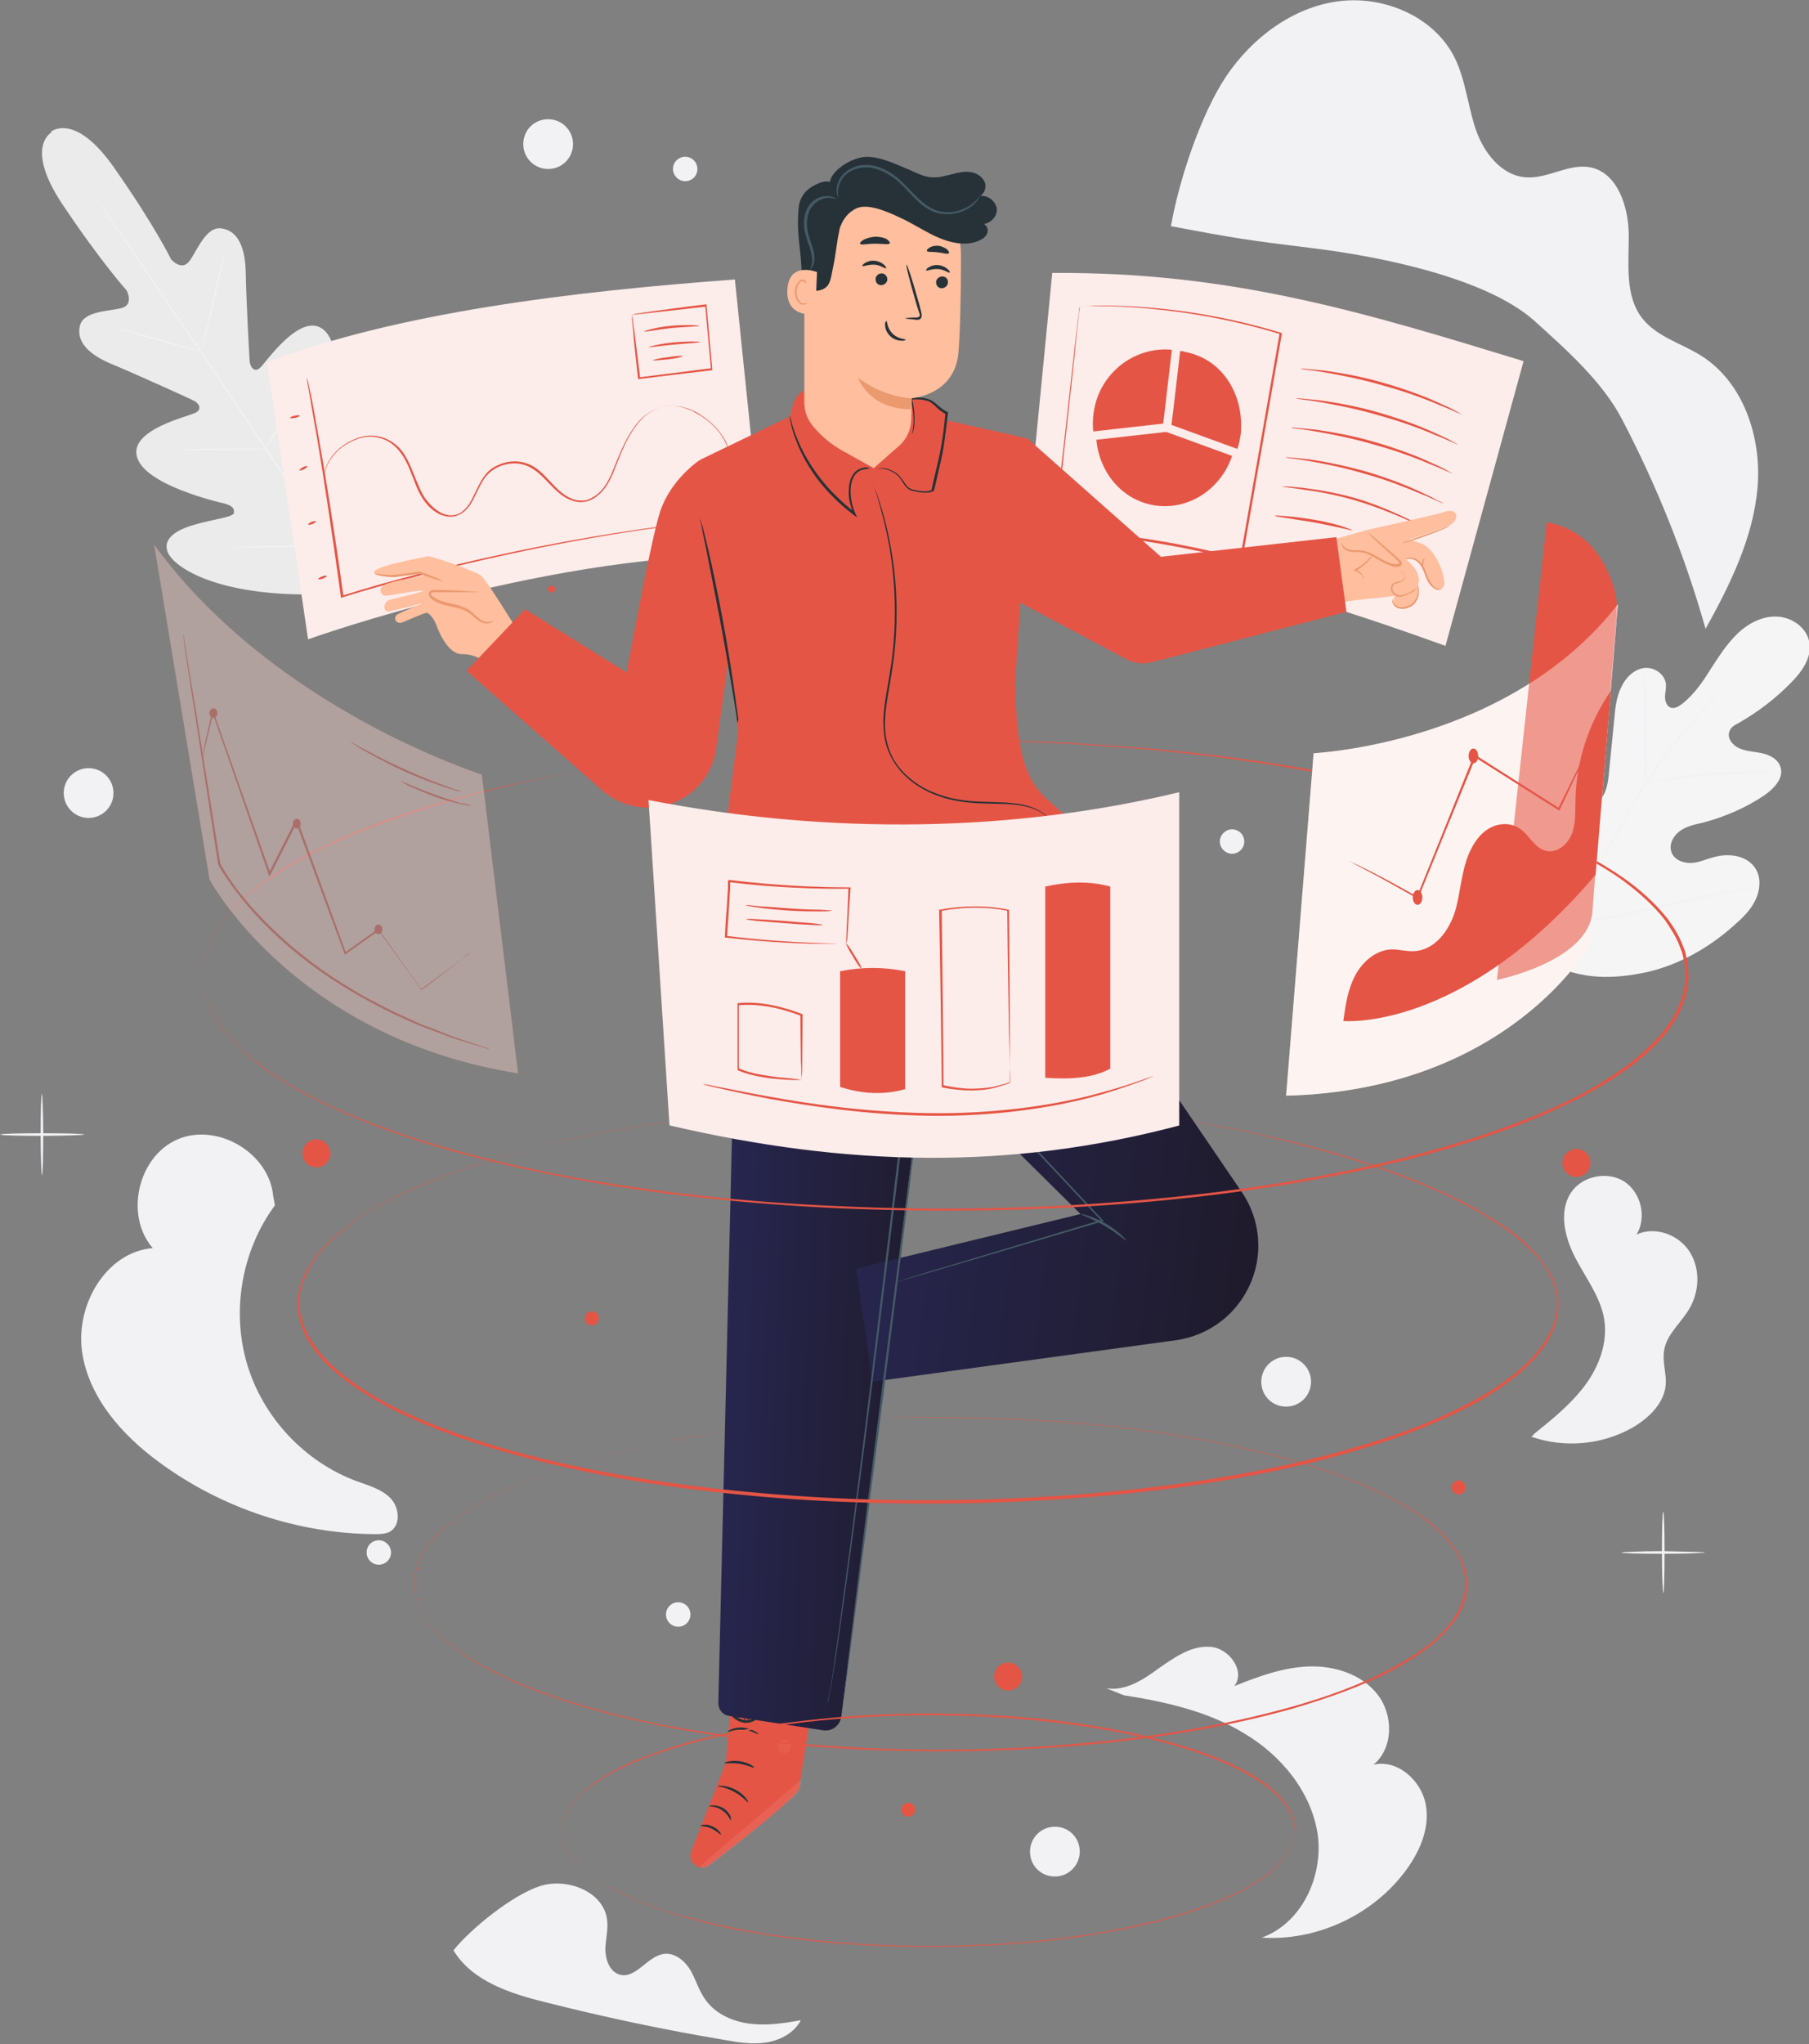 <svg width="495" height="559" viewBox="0 0 495 559" fill="none" xmlns="http://www.w3.org/2000/svg">
<rect x="0" y="0" width="495" height="559" fill="#808080" stroke="none"/>
<g clip-path="url(#clip0_510_12513)">
<path d="M106.879 409.733C104.49 407.225 100.908 406.269 97.683 405.075C83.353 399.821 71.888 387.52 67.589 372.951C63.29 358.382 66.156 341.901 75.232 329.601L74.755 327.093C73.68 315.271 59.469 306.911 48.601 311.569C37.734 316.226 34.032 332.348 41.794 341.304C29.016 342.379 20.657 356.829 22.448 369.607C24.239 382.146 33.435 392.536 43.825 400.06C60.782 412.479 81.681 419.406 102.58 419.525C104.013 419.525 105.565 419.525 106.759 418.809C109.745 417.017 109.267 412.24 106.879 409.733Z" fill="#F2F1F4"/>
<path d="M462.031 358.265C465.016 353.489 465.374 347.159 462.389 342.382C459.403 337.606 452.835 335.217 447.819 337.606C450.686 332.829 449.014 326.022 444.356 323.036C439.699 320.17 432.772 321.603 429.787 326.261C426.443 331.515 428.234 338.561 431.101 344.054C433.967 349.548 438.027 354.802 438.982 360.893C439.938 367.222 437.549 373.671 433.728 378.806C429.906 383.941 424.891 388.001 419.994 391.942L419.039 392.897C427.996 396.002 438.146 395.166 446.506 390.509C451.163 387.882 455.582 383.583 455.821 378.328C455.94 375.343 454.865 372.357 455.343 369.371C455.94 365.072 459.762 361.967 462.031 358.265Z" fill="#F2F1F4"/>
<path d="M205.169 553.398C200.511 552.801 195.854 550.771 193.107 546.949C191.316 544.561 190.48 541.575 189.047 538.948C187.495 536.321 184.867 534.052 181.882 534.29C177.224 534.768 174.119 541.097 169.701 540.023C166.954 539.306 165.76 536.201 165.641 533.335C165.641 530.588 166.477 527.722 166.118 524.976C165.163 517.213 155.131 513.392 147.727 515.78C140.323 518.169 128.978 527.245 124.082 533.335C129.217 541.814 139.607 545.158 149.28 547.546C165.402 551.606 181.643 555.07 198.123 557.816C201.945 558.533 205.885 559.13 209.707 558.533C213.528 557.936 217.35 555.906 219.141 552.442C214.603 553.278 209.826 553.995 205.169 553.398Z" fill="#F2F1F4"/>
<path d="M390.151 493.567C388.956 486.879 382.388 481.027 375.82 482.58C381.313 478.042 381.313 469.085 377.014 463.472C372.715 457.86 365.192 455.471 358.146 455.71C351.1 455.949 344.293 458.457 337.725 461.084C340.949 457.024 336.292 450.575 331.037 450.336C325.902 449.978 321.245 453.322 316.945 456.307C312.766 459.412 307.869 462.517 302.734 461.681L307.511 463.592C318.976 465.383 330.679 468.01 340.591 474.101C350.622 480.072 358.743 489.984 360.534 501.448C362.206 513.032 356.235 525.93 345.248 529.871C359.937 530.826 374.984 524.019 384.06 512.316C388.24 506.942 391.345 500.254 390.151 493.567Z" fill="#F2F1F4"/>
<path d="M11.472 321.365C11.352 321.365 11.113 316.349 11.113 310.258C11.113 304.168 11.233 299.152 11.472 299.152C11.591 299.152 11.83 304.168 11.83 310.258C11.83 316.349 11.71 321.365 11.472 321.365Z" fill="#F2F1F4"/>
<path d="M23.05 310.257C23.05 310.376 17.915 310.615 11.585 310.615C5.256 310.615 0.121 310.496 0.121 310.257C0.121 310.018 5.256 309.898 11.585 309.898C17.795 309.898 23.05 310.018 23.05 310.257Z" fill="#F2F1F4"/>
<path d="M455.112 435.648C454.993 435.648 454.754 430.632 454.754 424.542C454.754 418.451 454.873 413.436 455.112 413.436C455.351 413.436 455.47 418.451 455.47 424.542C455.47 430.752 455.351 435.648 455.112 435.648Z" fill="#F2F1F4"/>
<path d="M466.569 424.542C466.569 424.661 461.434 424.9 455.105 424.9C448.776 424.9 443.641 424.781 443.641 424.542C443.641 424.422 448.776 424.184 455.105 424.184C461.434 424.303 466.569 424.422 466.569 424.542Z" fill="#F2F1F4"/>
<path d="M387.636 53.978C387.516 53.978 387.277 48.962 387.277 42.872C387.277 36.781 387.397 31.766 387.636 31.766C387.755 31.766 387.994 36.781 387.994 42.872C387.994 48.962 387.755 53.978 387.636 53.978Z" fill="#F2F1F4"/>
<path d="M399.101 42.875C399.101 42.994 393.966 43.233 387.636 43.233C381.307 43.233 376.172 43.114 376.172 42.875C376.172 42.755 381.307 42.517 387.636 42.517C393.966 42.517 399.101 42.636 399.101 42.875Z" fill="#F2F1F4"/>
<path d="M24.244 223.676C28.004 223.676 31.052 220.628 31.052 216.869C31.052 213.109 28.004 210.062 24.244 210.062C20.485 210.062 17.438 213.109 17.438 216.869C17.438 220.628 20.485 223.676 24.244 223.676Z" fill="#F2F1F4"/>
<path d="M295.454 506.345C295.454 510.047 292.468 513.152 288.647 513.152C284.825 513.152 281.84 510.167 281.84 506.345C281.84 502.643 284.825 499.538 288.647 499.538C292.468 499.538 295.454 502.524 295.454 506.345Z" fill="#F2F1F4"/>
<path d="M358.739 377.848C358.739 381.55 355.753 384.655 351.932 384.655C348.111 384.655 345.125 381.669 345.125 377.848C345.125 374.146 348.111 371.041 351.932 371.041C355.753 371.041 358.739 374.146 358.739 377.848Z" fill="#F2F1F4"/>
<path d="M156.802 39.41C156.802 43.112 153.816 46.217 149.994 46.217C146.292 46.217 143.188 43.231 143.188 39.41C143.188 35.588 146.173 32.602 149.994 32.602C153.816 32.602 156.802 35.708 156.802 39.41Z" fill="#F2F1F4"/>
<path d="M185.578 444.843C187.425 444.843 188.922 443.346 188.922 441.499C188.922 439.652 187.425 438.155 185.578 438.155C183.731 438.155 182.234 439.652 182.234 441.499C182.234 443.346 183.731 444.843 185.578 444.843Z" fill="#F2F1F4"/>
<path d="M107.004 424.54C107.004 426.451 105.452 427.884 103.66 427.884C101.749 427.884 100.316 426.331 100.316 424.54C100.316 422.629 101.869 421.196 103.66 421.196C105.452 421.196 107.004 422.749 107.004 424.54Z" fill="#F2F1F4"/>
<path d="M190.832 46.215C190.832 48.126 189.28 49.559 187.488 49.559C185.697 49.559 184.145 48.006 184.145 46.215C184.145 44.304 185.697 42.871 187.488 42.871C189.28 42.871 190.832 44.304 190.832 46.215Z" fill="#F2F1F4"/>
<path d="M340.469 230.125C340.469 232.036 338.916 233.469 337.125 233.469C335.334 233.469 333.781 231.916 333.781 230.125C333.781 228.334 335.334 226.781 337.125 226.781C338.916 226.781 340.469 228.214 340.469 230.125Z" fill="#F2F1F4"/>
<path d="M14.108 36.185C14.108 36.185 6.585 40.126 17.094 55.889C27.722 71.772 34.649 79.415 34.649 79.415C34.649 79.415 36.679 83.117 33.454 84.192C30.23 85.147 22.826 84.908 21.87 89.088C20.796 93.507 24.378 97.089 30.947 99.717C37.515 102.463 51.726 108.912 52.92 109.509C54.234 110.106 55.547 111.778 53.517 112.853C51.487 113.928 35.246 117.51 37.515 125.034C39.664 132.557 59.249 137.215 61.399 137.693C63.548 138.29 64.146 139.006 64.026 140.2C64.026 141.395 58.413 141.992 53.875 143.305C49.337 144.5 44.322 146.769 45.874 150.948C47.546 155.247 59.727 163.129 86.955 162.532L99.614 161.457L105.226 149.993C115.735 124.795 112.75 110.584 109.406 107.479C106.062 104.374 102.121 108.315 99.375 112.136C96.628 115.958 93.881 120.854 92.807 120.376C91.732 120.018 91.254 119.182 91.493 116.913C91.732 114.764 94.598 94.82 88.388 90.043C82.178 85.267 72.863 99 71.191 100.553C69.519 102.105 68.445 100.194 68.325 98.881C68.206 97.448 67.37 81.923 67.251 74.758C67.131 67.592 65.101 63.054 60.563 62.457C56.264 61.86 53.875 68.787 51.726 71.533C49.576 74.16 46.83 70.936 46.83 70.936C46.83 70.936 42.291 61.621 31.305 45.977C20.438 30.333 13.869 36.065 13.869 36.065" fill="#EBEBEB"/>
<path d="M100.671 164.442C92.67 152.858 78.936 132.198 66.994 114.404C55.052 96.73 44.304 80.608 36.303 69.024C32.362 63.292 29.138 58.635 26.988 55.291C25.913 53.738 25.078 52.544 24.48 51.708C24.242 51.23 24.003 50.992 23.883 50.753C23.764 50.514 23.645 50.395 23.645 50.395C23.645 50.395 23.764 50.514 23.883 50.753C24.003 50.992 24.242 51.35 24.6 51.708C25.197 52.544 26.033 53.858 27.227 55.41C29.496 58.635 32.721 63.292 36.661 69.024C44.663 80.608 55.41 96.61 67.353 114.285C79.295 132.078 93.028 152.738 100.91 164.322" fill="#F2F1F4"/>
<path d="M32.238 89.929C32.238 89.929 32.596 89.929 33.194 90.048C33.791 90.168 34.627 90.406 35.582 90.645C37.612 91.123 40.478 91.839 43.583 92.795C46.569 93.631 49.435 94.467 51.465 95.064C52.42 95.303 53.256 95.541 53.853 95.78C54.451 95.9 54.689 96.019 54.689 96.019C54.689 96.019 54.331 96.019 53.734 95.9C53.137 95.78 52.301 95.541 51.346 95.303C49.316 94.825 46.449 93.989 43.464 93.153C40.359 92.317 37.612 91.481 35.582 90.884C34.627 90.645 33.791 90.406 33.194 90.168C32.477 90.048 32.238 89.929 32.238 89.929Z" fill="#F2F1F4"/>
<path d="M55.422 94.938C55.302 94.938 56.616 89.087 58.288 81.802C59.96 74.637 61.393 68.785 61.512 68.785C61.632 68.785 60.318 74.637 58.646 81.921C56.974 89.206 55.541 95.058 55.422 94.938Z" fill="#F2F1F4"/>
<path d="M72.5 123.007C72.5 123.007 72.619 122.648 72.978 122.171C73.336 121.574 73.694 120.857 74.172 119.902C75.247 117.991 76.68 115.483 78.113 112.498C79.665 109.632 80.859 106.885 81.815 104.974C82.293 104.019 82.651 103.302 82.89 102.705C83.129 102.108 83.248 101.869 83.367 101.869C83.367 101.869 83.248 102.227 83.129 102.705C82.89 103.302 82.651 104.019 82.173 105.094C81.337 107.124 80.143 109.751 78.591 112.736C77.157 115.603 75.605 118.23 74.53 120.021C73.933 120.977 73.455 121.693 73.216 122.171C72.739 122.768 72.5 123.126 72.5 123.007Z" fill="#F2F1F4"/>
<path d="M50.531 123.002C50.531 123.002 50.889 123.002 51.367 122.882C51.964 122.882 52.8 122.882 53.756 122.763C55.786 122.763 58.532 122.644 61.518 122.644C64.504 122.644 67.25 122.644 69.28 122.644C70.236 122.644 70.952 122.644 71.669 122.644C72.266 122.644 72.505 122.644 72.505 122.763C72.505 122.763 72.146 122.763 71.669 122.882C71.072 122.882 70.236 122.882 69.28 123.002C67.25 123.002 64.504 123.121 61.518 123.121C58.532 123.121 55.786 123.121 53.756 123.121C52.8 123.121 52.084 123.121 51.367 123.121C50.77 123.121 50.531 123.121 50.531 123.002Z" fill="#F2F1F4"/>
<path d="M62.449 149.755C62.449 149.755 62.807 149.636 63.524 149.636C64.36 149.636 65.315 149.516 66.51 149.516C69.017 149.397 72.6 149.278 76.421 149.278C80.362 149.158 83.826 149.158 86.333 149.158C87.528 149.158 88.602 149.158 89.319 149.158C90.035 149.158 90.394 149.158 90.394 149.158C90.394 149.158 90.035 149.278 89.319 149.278C88.483 149.278 87.528 149.397 86.333 149.397C83.826 149.516 80.243 149.636 76.421 149.636C72.6 149.755 69.017 149.755 66.51 149.755C65.315 149.755 64.24 149.755 63.524 149.755C62.807 149.755 62.449 149.755 62.449 149.755Z" fill="#F2F1F4"/>
<path d="M89.812 148.92C89.812 148.92 89.932 148.562 90.29 147.846C90.648 147.129 91.126 146.174 91.723 144.979C92.918 142.591 94.709 139.247 96.5 135.426C98.291 131.724 99.844 128.261 100.919 125.753C101.396 124.558 101.874 123.603 102.232 122.767C102.591 122.051 102.71 121.692 102.71 121.692C102.71 121.692 102.591 122.051 102.352 122.767C102.113 123.484 101.635 124.558 101.157 125.753C100.083 128.261 98.65 131.724 96.858 135.545C95.067 139.247 93.276 142.591 91.962 144.979C91.246 146.174 90.768 147.129 90.41 147.846C90.171 148.562 89.932 148.92 89.812 148.92Z" fill="#F2F1F4"/>
<path d="M424.194 263.559C410.7 251.856 409.505 232.629 411.894 215.672C412.252 212.805 412.252 209.82 413.924 207.431C415.596 205.043 418.82 203.729 421.328 205.162C423.358 206.357 423.955 208.984 424.911 211.134C426.224 214 428.255 216.507 430.882 218.179C432.554 219.254 434.703 220.09 436.614 219.374C439.241 218.299 439.838 214.955 440.197 212.089C440.674 206.834 441.271 201.58 441.749 196.325C441.988 193.459 442.346 190.593 443.54 188.085C444.735 185.458 446.884 183.189 449.631 182.711C452.378 182.234 455.483 184.144 455.841 187.01C455.96 188.205 455.602 189.399 455.602 190.474C455.602 191.668 455.96 192.982 457.035 193.459C458.11 193.937 459.304 193.22 460.259 192.504C463.484 189.996 465.872 186.533 468.022 183.07C470.291 179.606 472.44 176.143 475.426 173.277C478.411 170.411 482.352 168.381 486.413 168.62C490.473 168.858 494.533 171.725 495.13 175.904C495.727 179.965 492.981 183.786 490.115 186.652C485.815 191.071 480.919 194.773 475.665 197.758C474.709 198.236 473.635 198.833 473.276 199.908C472.44 201.699 473.993 203.729 475.784 204.565C477.814 205.521 480.083 205.521 482.233 205.998C484.382 206.476 486.651 207.67 487.249 209.939C488.084 212.925 485.338 215.672 482.83 217.463C477.695 220.926 471.843 223.434 465.872 224.986C463.723 225.464 461.454 225.942 459.662 227.255C457.871 228.569 456.557 230.957 457.393 233.107C458.229 235.257 460.737 236.092 462.887 235.973C465.156 235.854 467.186 234.779 469.335 234.301C473.396 233.226 478.292 234.062 480.442 237.645C481.875 240.033 481.636 243.138 480.561 245.646C479.486 248.154 477.575 250.304 475.545 252.095C468.499 258.663 460.021 263.679 450.706 265.828C441.152 267.858 432.793 267.858 424.194 263.559Z" fill="#F5F5F5"/>
<path d="M429.668 253.414C433.131 245.174 437.55 236.337 442.565 227.261C443.879 224.992 445.073 222.842 446.268 220.573C447.462 218.424 448.775 216.274 450.089 214.125C452.716 210.064 455.582 206.243 458.448 202.78C461.315 199.317 464.061 196.092 466.688 193.107C469.316 190.121 471.824 187.374 474.212 185.105C478.989 180.329 483.288 176.985 486.393 174.716C487.945 173.641 489.14 172.805 489.976 172.208C490.334 171.969 490.692 171.73 490.931 171.611C491.17 171.491 491.289 171.372 491.289 171.372C491.289 171.372 491.17 171.491 490.931 171.611C490.692 171.73 490.453 171.969 489.976 172.208C489.14 172.805 487.945 173.641 486.512 174.716C483.527 176.985 479.228 180.329 474.451 185.225C472.062 187.613 469.555 190.36 466.927 193.346C464.3 196.331 461.553 199.555 458.687 203.019C455.941 206.482 453.074 210.184 450.447 214.364C449.134 216.394 447.939 218.543 446.626 220.693C445.432 222.842 444.118 225.111 442.924 227.38C437.908 236.456 433.37 245.174 429.907 253.414" fill="#F2F1F4"/>
<path d="M450.32 214.246C450.32 214.246 450.201 213.769 450.201 213.052C450.081 212.216 450.081 211.141 450.081 209.708C449.962 206.842 449.962 202.901 449.962 198.602C449.962 194.303 449.962 190.362 449.843 187.496C449.723 186.063 449.723 184.869 449.604 184.152C449.604 183.316 449.484 182.958 449.604 182.958C449.604 182.958 449.723 183.436 449.843 184.152C449.962 184.988 450.081 186.063 450.201 187.496C450.44 190.362 450.559 194.303 450.559 198.602C450.559 202.901 450.559 206.723 450.44 209.708C450.44 211.022 450.44 212.216 450.44 213.052C450.32 213.769 450.32 214.246 450.32 214.246Z" fill="#F2F1F4"/>
<path d="M487.253 211.378C487.253 211.378 486.775 211.378 485.82 211.378C484.864 211.378 483.551 211.378 481.879 211.378C478.535 211.378 473.877 211.497 468.742 211.975C463.607 212.333 459.069 212.93 455.725 213.408C454.054 213.647 452.74 213.885 451.785 214.005C450.829 214.124 450.352 214.244 450.352 214.244C450.352 214.244 450.829 214.124 451.785 213.885C452.74 213.647 454.054 213.408 455.725 213.05C459.069 212.452 463.607 211.855 468.742 211.378C473.877 211.019 478.535 210.9 481.879 211.019C483.551 211.019 484.864 211.139 485.82 211.258C486.775 211.258 487.253 211.378 487.253 211.378Z" fill="#F2F1F4"/>
<path d="M430.269 252.816C430.269 252.816 430.15 252.697 430.03 252.339C429.911 251.98 429.791 251.503 429.553 250.906C429.194 249.711 428.597 247.92 428 245.771C426.687 241.471 425.134 235.381 423.462 228.693C421.79 222.006 420.238 215.915 419.044 211.616C418.446 209.467 417.969 207.795 417.611 206.481C417.491 205.884 417.372 205.406 417.252 205.048C417.133 204.69 417.133 204.57 417.133 204.57C417.133 204.57 417.252 204.69 417.372 205.048C417.491 205.406 417.611 205.884 417.849 206.481C418.208 207.675 418.805 209.467 419.402 211.616C420.715 215.915 422.268 222.006 423.94 228.693C425.612 235.381 427.164 241.471 428.358 245.771C428.956 247.92 429.433 249.592 429.791 250.906C429.911 251.503 430.03 251.98 430.15 252.339C430.15 252.697 430.269 252.816 430.269 252.816Z" fill="#F2F1F4"/>
<path d="M480.081 242.54C480.081 242.54 479.962 242.66 479.604 242.66C479.246 242.779 478.768 242.899 478.171 243.018C476.857 243.257 475.066 243.735 472.797 244.093C468.259 245.048 462.049 246.362 455.242 247.914C448.435 249.467 442.106 250.78 437.687 251.616C435.418 252.094 433.627 252.333 432.313 252.572C431.716 252.691 431.238 252.691 430.88 252.811C430.522 252.811 430.402 252.811 430.402 252.811C430.402 252.811 430.522 252.691 430.88 252.691C431.238 252.572 431.716 252.452 432.313 252.333C433.627 252.094 435.418 251.736 437.687 251.258C442.225 250.303 448.435 248.989 455.242 247.437C462.049 245.884 468.378 244.571 472.797 243.735C475.066 243.257 476.857 243.018 478.171 242.779C478.768 242.66 479.246 242.66 479.604 242.54C479.843 242.54 480.081 242.421 480.081 242.54Z" fill="#F2F1F4"/>
<path d="M320.41 61.861C322.56 49.441 328.531 31.289 335.577 20.78C342.622 10.39 353.609 2.031 366.148 0.359C378.688 -1.313 392.421 4.539 398.034 15.764C401.019 21.855 401.616 28.781 403.766 35.23C405.916 41.678 410.812 48.008 417.499 48.486C423.471 48.963 429.203 44.664 435.054 45.739C442.697 47.172 445.683 56.725 445.683 64.488C445.683 72.25 444.608 80.968 449.385 87.058C453.326 92.074 460.013 93.865 465.387 97.209C477.091 104.494 482.106 119.66 480.912 133.394C479.718 147.127 473.388 159.905 466.701 171.967C461.088 152.143 453.445 133.036 443.892 114.764C438.518 104.374 428.486 95.537 419.768 87.656C406.274 75.713 376.657 69.981 358.864 67.832C341.309 65.682 338.204 65.204 320.41 61.861Z" fill="#F2F1F4"/>
<path d="M201.093 76.43C156.788 79.654 108.423 85.506 73.074 99.12L84.3 174.833C84.3 174.833 152.967 150.232 208.856 151.904L201.093 76.43Z" fill="#FCECEA"/>
<path d="M197.881 141.991C197.881 141.991 197.761 141.991 197.403 142.111C197.045 142.111 196.687 142.23 196.089 142.23C194.895 142.349 193.343 142.588 191.313 142.827C189.163 143.066 186.655 143.424 183.67 143.783C180.684 144.26 177.34 144.618 173.519 145.216C158.591 147.485 138.051 151.306 115.719 157.158C107.957 159.188 100.433 161.218 93.626 163.368L93.268 163.487V163.129C90.879 145.813 88.611 130.766 86.819 120.137C85.864 114.883 85.147 110.584 84.67 107.717C84.431 106.284 84.192 105.21 84.073 104.374C84.073 104.015 83.953 103.777 83.953 103.538C83.953 103.299 83.953 103.299 83.953 103.299C83.953 103.299 83.953 103.418 84.073 103.538C84.073 103.777 84.192 104.015 84.311 104.374C84.431 105.21 84.67 106.284 85.028 107.717C85.625 110.584 86.341 114.763 87.297 120.137C89.208 130.766 91.596 145.693 93.984 163.129L93.626 162.89C100.553 160.74 107.957 158.591 115.719 156.68C138.051 150.948 158.711 147.126 173.638 144.977C177.34 144.38 180.804 144.021 183.789 143.544C186.775 143.185 189.282 142.827 191.432 142.708C193.462 142.469 195.134 142.349 196.328 142.23C196.806 142.23 197.284 142.111 197.642 142.111C197.761 141.991 197.881 141.991 197.881 141.991Z" fill="#E55545"/>
<path d="M199.445 123.602C199.445 123.602 199.326 123.124 198.968 122.049C198.61 121.094 197.893 119.661 196.699 118.108C195.505 116.556 193.713 114.884 191.325 113.451C190.728 113.093 190.011 112.734 189.414 112.376C188.698 112.137 187.981 111.779 187.265 111.54C185.712 111.062 184.04 110.824 182.368 111.062C180.696 111.301 178.905 111.898 177.353 113.093C175.8 114.167 174.486 115.72 173.292 117.511C170.904 120.974 169.471 125.154 167.679 129.573C166.724 131.722 165.53 133.991 163.5 135.544C162.544 136.38 161.35 136.977 160.037 137.216C158.723 137.455 157.409 137.216 156.096 136.738C151.08 134.708 148.811 128.976 143.676 127.184C141.168 126.348 138.421 126.707 136.152 127.781C134.958 128.379 134.003 129.095 133.167 130.05C132.331 131.006 131.734 132.081 131.137 133.275C129.942 135.544 129.106 138.052 127.196 139.724C126.24 140.559 125.046 141.157 123.733 141.276C122.419 141.395 121.225 141.037 120.15 140.559C118 139.485 116.328 137.574 115.254 135.663C114.059 133.752 113.462 131.603 112.626 129.692C111.91 127.781 111.074 125.871 109.999 124.318C108.924 122.766 107.611 121.452 106.058 120.616C102.953 118.944 99.49 119.183 96.982 120.377C94.355 121.452 92.444 123.005 91.25 124.557C89.936 126.11 89.339 127.543 89.1 128.498C88.742 129.453 88.742 130.05 88.742 130.05C88.742 130.05 88.742 129.453 88.981 128.498C89.22 127.543 89.817 125.99 91.131 124.438C92.325 122.885 94.355 121.213 96.982 120.138C99.49 118.944 103.192 118.586 106.416 120.377C108.088 121.213 109.521 122.527 110.596 124.199C111.671 125.871 112.507 127.781 113.223 129.692C114.059 131.603 114.776 133.633 115.851 135.544C117.045 137.335 118.597 139.126 120.628 140.201C121.583 140.679 122.777 141.037 123.852 140.918C125.046 140.798 126.121 140.321 126.957 139.485C128.748 137.932 129.584 135.424 130.778 133.155C131.375 131.961 131.973 130.886 132.809 129.812C133.644 128.737 134.719 127.901 136.033 127.304C138.421 126.11 141.407 125.751 144.034 126.707C146.781 127.543 148.692 129.692 150.483 131.603C152.274 133.514 154.065 135.424 156.454 136.38C157.648 136.857 158.842 136.977 160.037 136.857C161.231 136.619 162.306 136.021 163.261 135.305C165.172 133.872 166.366 131.722 167.321 129.573C169.113 125.274 170.665 120.974 173.053 117.511C174.248 115.72 175.561 114.167 177.233 113.093C178.786 111.898 180.696 111.301 182.488 111.062C184.279 110.824 186.07 111.062 187.623 111.54C188.459 111.779 189.175 112.137 189.772 112.376C190.489 112.734 191.086 112.973 191.683 113.451C194.072 115.003 195.863 116.675 197.057 118.347C198.251 119.9 198.968 121.333 199.207 122.407C199.326 122.885 199.445 123.243 199.565 123.602C199.445 123.482 199.445 123.602 199.445 123.602Z" fill="#E55545"/>
<path d="M82.043 113.688C82.043 113.807 81.446 114.165 80.73 114.285C80.013 114.404 79.416 114.404 79.297 114.285C79.297 114.165 79.894 113.807 80.611 113.688C81.446 113.449 82.043 113.568 82.043 113.688Z" fill="#E55545"/>
<path d="M84.078 127.541C84.198 127.661 83.72 128.019 83.123 128.377C82.526 128.616 81.929 128.735 81.929 128.616C81.809 128.497 82.287 128.138 82.884 127.78C83.481 127.422 83.959 127.422 84.078 127.541Z" fill="#E55545"/>
<path d="M86.462 142.59C86.462 142.71 86.104 143.068 85.507 143.307C84.91 143.546 84.312 143.546 84.312 143.426C84.312 143.307 84.671 142.948 85.268 142.71C85.865 142.471 86.462 142.471 86.462 142.59Z" fill="#E55545"/>
<path d="M89.435 157.515C89.435 157.634 88.958 157.993 88.361 158.231C87.644 158.47 87.047 158.47 87.047 158.351C87.047 158.231 87.525 157.873 88.122 157.634C88.838 157.396 89.316 157.276 89.435 157.515Z" fill="#E55545"/>
<path d="M172.91 86.103C172.91 86.103 173.388 85.865 174.343 85.745C175.299 85.626 176.732 85.387 178.404 85.148C181.986 84.67 187.002 83.954 193.092 83.237H193.331V83.476C193.809 88.611 194.286 94.463 194.884 100.673V100.912V101.27H194.645C187.36 102.106 180.553 102.942 174.821 103.658H174.582V103.419C173.985 98.284 173.507 93.866 173.268 90.761C173.149 89.328 173.03 88.134 172.91 87.298C172.91 86.462 172.91 86.103 172.91 86.103C172.91 86.103 173.03 86.581 173.149 87.417C173.268 88.253 173.388 89.447 173.627 90.88C173.985 93.985 174.582 98.284 175.179 103.419L174.94 103.181C180.673 102.464 187.48 101.628 194.764 100.673L194.525 101.031V100.792C193.928 94.582 193.451 88.731 192.973 83.596L193.331 83.834C181.867 85.148 175.179 85.865 172.91 86.103Z" fill="#E55545"/>
<path d="M191.321 89.087C191.321 89.326 187.857 89.326 183.797 89.684C179.617 90.162 176.273 90.878 176.273 90.639C176.273 90.52 179.498 89.445 183.678 89.087C187.857 88.728 191.321 88.967 191.321 89.087Z" fill="#E55545"/>
<path d="M191.549 93.505C191.549 93.744 188.324 93.863 184.503 94.222C180.562 94.58 177.457 95.058 177.457 94.938C177.457 94.819 180.562 93.983 184.503 93.625C188.324 93.266 191.549 93.386 191.549 93.505Z" fill="#E55545"/>
<path d="M186.765 97.447C186.765 97.566 184.974 98.044 182.705 98.282C180.436 98.521 178.645 98.641 178.645 98.521C178.645 98.402 180.436 97.924 182.705 97.685C184.974 97.327 186.765 97.208 186.765 97.447Z" fill="#E55545"/>
<path d="M416.904 98.762C373.555 85.507 337.012 74.281 287.93 74.639L280.406 151.785C331.399 156.323 348.476 159.667 395.528 176.625L416.904 98.762Z" fill="#FCECEA"/>
<path d="M318.747 112.014L320.658 95.654C316.12 95.176 311.224 96.49 307.283 99.356C302.626 102.819 299.162 108.312 299.043 115.597C299.043 116.433 299.043 117.15 299.162 117.985L318.27 115.836L318.747 112.014Z" fill="#E55545"/>
<path d="M338.576 109.388C336.665 103.297 332.127 98.043 324.962 96.371C324.723 96.371 324.603 96.251 324.364 96.251C324.245 96.251 324.126 96.251 324.006 96.132C323.648 96.013 323.29 96.013 322.931 96.013L321.021 112.373L320.543 116.195L338.576 122.763C339.053 121.449 339.292 120.016 339.531 118.583C339.77 115.598 339.531 112.373 338.576 109.388Z" fill="#E55545"/>
<g opacity="0.3">
<g opacity="0.3">
<g opacity="0.3">
<g opacity="0.3">
<path opacity="0.3" d="M338.576 109.388C336.665 103.297 332.127 98.043 324.962 96.371C324.723 96.371 324.603 96.251 324.364 96.251C324.245 96.251 324.126 96.251 324.006 96.132C323.648 96.013 323.29 96.013 322.931 96.013L321.021 112.373L320.543 116.195L338.576 122.763C339.053 121.449 339.292 120.016 339.531 118.583C339.77 115.598 339.531 112.373 338.576 109.388Z" fill="black"/>
</g>
</g>
</g>
</g>
<path d="M319.111 118.107L300.004 120.257C300.84 129.572 307.527 137.215 316.603 138.29C325.68 139.364 334.158 133.513 337.144 124.676L319.111 118.107Z" fill="#E55545"/>
<path d="M400.178 113.449C400.178 113.449 399.581 113.21 398.506 112.732C397.431 112.254 395.879 111.538 393.968 110.821C390.147 109.15 384.653 107.119 378.563 105.447C372.472 103.656 366.74 102.581 362.68 101.865C360.65 101.507 358.978 101.268 357.784 101.148C356.589 101.029 355.992 100.909 355.992 100.79C355.992 100.79 356.589 100.79 357.784 100.909C358.978 101.029 360.65 101.148 362.68 101.387C366.859 101.984 372.592 102.94 378.682 104.731C384.892 106.522 390.266 108.552 394.087 110.344C395.998 111.18 397.551 111.896 398.506 112.493C399.581 113.09 400.178 113.449 400.178 113.449Z" fill="#E55545"/>
<path d="M398.873 121.571C398.873 121.571 398.276 121.332 397.201 120.854C396.127 120.377 394.574 119.66 392.663 118.943C388.842 117.272 383.349 115.241 377.258 113.57C371.168 111.778 365.435 110.703 361.375 109.987C359.345 109.629 357.673 109.39 356.479 109.27C355.285 109.151 354.688 109.032 354.688 108.912C354.688 108.912 355.285 108.912 356.479 109.032C357.673 109.151 359.345 109.27 361.375 109.509C365.555 110.106 371.287 111.062 377.378 112.853C383.587 114.644 388.961 116.674 392.783 118.466C394.694 119.302 396.246 120.018 397.201 120.615C398.276 121.212 398.873 121.451 398.873 121.571Z" fill="#E55545"/>
<path d="M397.553 129.57C397.553 129.57 396.956 129.331 395.881 128.853C394.806 128.376 393.254 127.659 391.343 126.943C387.522 125.271 382.028 123.24 375.938 121.569C369.847 119.777 364.115 118.702 360.055 117.986C358.025 117.628 356.353 117.389 355.159 117.269C353.964 117.15 353.367 117.031 353.367 116.911C353.367 116.911 353.964 116.911 355.159 117.031C356.353 117.15 358.025 117.269 360.055 117.508C364.235 118.105 369.967 119.061 376.057 120.852C382.267 122.643 387.641 124.674 391.463 126.465C393.373 127.301 394.926 128.017 395.881 128.614C396.956 129.212 397.553 129.57 397.553 129.57Z" fill="#E55545"/>
<path d="M394.923 137.694C394.923 137.694 394.326 137.455 393.251 136.977C392.177 136.5 390.744 135.783 388.833 135.067C385.131 133.514 379.876 131.364 373.905 129.693C367.934 127.901 362.441 126.826 358.381 126.11C356.35 125.752 354.798 125.513 353.604 125.393C352.529 125.274 351.812 125.155 351.812 125.035C351.812 125.035 352.41 125.035 353.604 125.155C354.798 125.274 356.35 125.393 358.381 125.632C362.441 126.229 367.934 127.304 373.905 128.976C379.876 130.767 385.131 132.798 388.833 134.589C390.624 135.425 392.177 136.141 393.132 136.738C394.446 137.336 394.923 137.574 394.923 137.694Z" fill="#E55545"/>
<path d="M389.198 144.02C389.198 144.02 388.601 143.9 387.765 143.423C386.69 142.945 385.376 142.348 383.824 141.632C380.48 140.198 375.823 138.288 370.449 136.735C365.075 135.183 360.179 134.347 356.477 133.869C354.805 133.63 353.372 133.391 352.177 133.272C351.222 133.153 350.625 133.033 350.625 133.033C350.625 133.033 351.222 133.033 352.177 133.033C353.252 133.033 354.685 133.272 356.477 133.391C360.059 133.869 365.075 134.586 370.568 136.138C375.942 137.691 380.6 139.721 383.943 141.273C385.615 142.109 386.929 142.706 387.765 143.184C388.72 143.781 389.198 144.02 389.198 144.02Z" fill="#E55545"/>
<path d="M369.966 144.976C369.966 145.095 368.771 144.737 366.861 144.379C364.95 143.901 362.323 143.423 359.457 142.826C356.59 142.348 353.844 141.99 351.933 141.632C350.022 141.393 348.828 141.154 348.828 141.035C348.828 140.915 350.022 141.035 351.933 141.154C353.844 141.274 356.59 141.632 359.457 142.11C362.442 142.587 365.069 143.304 366.861 143.782C368.891 144.498 369.966 144.856 369.966 144.976Z" fill="#E55545"/>
<path d="M295.452 83.714C295.452 83.714 295.81 83.714 296.407 83.714C297.124 83.714 298.079 83.714 299.393 83.595C302.02 83.475 305.842 83.595 310.738 83.834C320.411 84.431 334.383 86.103 350.505 90.999L350.744 91.118V91.357C347.758 108.434 344.176 128.855 340.354 150.59C340.235 151.426 339.996 152.381 339.877 153.217V153.575L339.518 153.456C330.442 151.068 321.486 149.276 313.007 147.963C304.409 146.649 296.288 145.694 288.645 145.216H288.406V144.977C290.556 126.706 292.228 111.42 293.422 100.672C294.019 95.298 294.497 91.118 294.855 88.252C294.974 86.819 295.213 85.744 295.213 85.028C295.213 84.669 295.333 84.431 295.333 84.192C295.452 83.834 295.452 83.714 295.452 83.714C295.452 83.714 295.452 83.834 295.452 84.072C295.452 84.311 295.452 84.55 295.333 84.908C295.213 85.744 295.094 86.819 294.974 88.252C294.616 91.118 294.258 95.417 293.661 100.791C292.467 111.539 290.795 126.825 288.884 144.977L288.645 144.619C296.288 145.097 304.409 146.052 313.007 147.246C321.605 148.56 330.562 150.351 339.638 152.739L339.28 152.978C339.399 152.142 339.638 151.187 339.757 150.351C343.579 128.616 347.161 108.315 350.147 91.118L350.266 91.357C334.264 86.461 320.292 84.789 310.619 84.072C305.722 83.714 301.901 83.714 299.393 83.714C298.079 83.714 297.124 83.714 296.407 83.714C295.81 83.714 295.452 83.714 295.452 83.714Z" fill="#E55545"/>
<path d="M248.037 241.473L290.312 250.788L296.761 241.473L295.805 229.411L289.356 223.56H267.144L246.484 242.189" fill="#E55545"/>
<g opacity="0.3">
<g opacity="0.3">
<path opacity="0.3" d="M248.037 241.473L290.312 250.788L296.761 241.473L295.805 229.411L289.356 223.56H267.144L246.484 242.189" fill="black"/>
</g>
</g>
<path d="M312.544 154.412L365.925 147.247L374.284 144.859C374.284 144.859 393.511 140.679 395.302 139.962C397.332 139.246 398.288 140.082 398.407 140.798C398.765 141.992 397.571 143.425 395.78 144.023C395.183 144.261 385.39 147.605 385.39 147.605C385.39 147.605 386.346 147.725 388.734 148.561C391.123 149.397 393.272 152.382 394.466 155.845C395.541 159.308 395.541 160.383 394.227 160.98C393.63 161.219 393.153 160.98 392.675 160.742C391.958 160.264 391.361 159.547 391.123 158.711C389.212 153.099 385.749 152.621 385.749 152.621L384.674 152.979C384.674 152.979 388.256 155.487 388.256 158.592C388.256 159.07 388.137 159.547 388.018 159.906C388.495 161.339 388.256 163.13 387.301 164.324C386.226 165.638 384.554 166.235 382.882 165.996C382.166 165.877 381.33 165.399 381.211 164.682C381.211 164.324 381.33 163.846 381.449 163.488C381.569 163.249 381.569 163.13 381.688 162.891L378.464 163.369C378.464 163.369 371.179 163.966 368.074 164.563L318.156 179.61C311.23 181.64 303.945 177.699 301.915 170.773C299.646 163.13 304.781 155.487 312.544 154.412Z" fill="#FFBE9D"/>
<path d="M367.121 148.561C367.241 149.636 368.315 150.472 369.39 150.711C370.465 150.95 371.659 150.83 372.734 150.95C376.078 151.428 378.586 154.413 381.929 154.652C382.407 154.652 383.004 154.652 383.124 154.174C383.243 153.816 382.885 153.338 382.526 153.099C379.78 150.592 377.033 148.203 374.167 145.695" fill="#FFBE9D"/>
<path d="M374.38 145.695C374.38 145.695 374.738 145.934 375.335 146.412C375.932 146.89 376.768 147.606 377.843 148.561C378.918 149.517 380.232 150.592 381.545 151.786C381.903 152.144 382.262 152.383 382.62 152.741C382.978 153.099 383.456 153.338 383.575 154.055C383.575 154.413 383.337 154.771 382.978 154.891C382.62 155.01 382.381 155.01 382.023 155.01C381.426 155.01 380.948 154.891 380.47 154.652C378.321 153.935 376.768 152.741 375.097 151.905C374.261 151.547 373.544 151.189 372.708 151.069C371.992 150.95 371.156 150.95 370.439 150.95C369.006 150.95 367.812 150.353 367.454 149.636C366.976 148.92 367.095 148.442 367.095 148.442C367.215 148.442 367.095 148.92 367.692 149.397C368.17 149.994 369.245 150.472 370.558 150.472C371.275 150.472 371.992 150.472 372.828 150.592C373.663 150.711 374.499 150.95 375.335 151.428C377.007 152.144 378.679 153.458 380.59 154.055C381.068 154.174 381.545 154.294 382.023 154.294C382.501 154.294 382.859 154.174 382.859 153.935C382.859 153.696 382.501 153.338 382.142 152.98C381.784 152.622 381.426 152.383 381.068 152.025C379.754 150.83 378.56 149.756 377.485 148.8C376.41 147.845 375.694 147.128 375.097 146.531C374.619 146.054 374.38 145.815 374.38 145.695Z" fill="#EB996E"/>
<path d="M384.52 152.978C384.52 153.097 385.355 152.619 386.669 152.978C387.266 153.097 387.983 153.575 388.46 154.291C389.058 155.008 389.416 155.844 389.774 156.799C390.132 157.755 390.491 158.71 390.968 159.426C391.446 160.143 392.043 160.74 392.76 161.098C393.357 161.457 394.073 161.337 394.432 161.098C394.79 160.86 394.909 160.74 394.909 160.74C394.909 160.74 394.67 160.86 394.432 160.979C394.073 161.098 393.596 161.098 392.999 160.86C392.401 160.501 391.924 160.024 391.446 159.188C390.968 158.471 390.61 157.516 390.252 156.56C389.894 155.605 389.416 154.65 388.819 153.933C388.222 153.217 387.505 152.739 386.789 152.619C386.072 152.5 385.475 152.619 385.117 152.619C384.758 152.858 384.52 152.978 384.52 152.978Z" fill="#EB996E"/>
<path d="M396.613 143.786C396.613 143.786 395.896 144.025 394.702 144.503C393.388 144.98 391.836 145.577 390.045 146.175C388.253 146.772 386.701 147.369 385.387 147.846C384.193 148.205 383.477 148.563 383.477 148.563C383.477 148.563 384.312 148.444 385.507 148.085C386.701 147.727 388.373 147.249 390.164 146.533C391.955 145.936 393.627 145.219 394.822 144.741C395.896 144.264 396.613 143.906 396.613 143.786Z" fill="#EB996E"/>
<path d="M383.234 155.973C383.234 155.973 383.353 156.211 383.711 156.45C383.95 156.689 384.428 157.286 384.308 157.883C384.308 158.242 384.07 158.48 383.711 158.719C383.353 158.958 382.875 158.958 382.398 159.078C381.92 159.197 381.323 159.316 380.965 159.794C380.606 160.272 380.487 160.988 380.726 161.585C380.965 162.183 381.442 162.66 381.92 162.899C382.398 163.138 382.995 163.257 383.473 163.138C384.428 162.899 385.264 162.541 385.98 162.183C386.697 161.824 387.175 161.466 387.413 161.108C387.652 160.75 387.772 160.511 387.772 160.511C387.772 160.511 387.652 160.75 387.294 160.988C387.055 161.227 386.458 161.585 385.861 161.944C385.264 162.302 384.428 162.541 383.473 162.78C382.637 162.899 381.442 162.421 381.084 161.466C380.965 160.988 380.965 160.391 381.204 160.033C381.442 159.675 381.92 159.555 382.398 159.436C382.875 159.316 383.353 159.197 383.711 158.958C384.189 158.719 384.428 158.361 384.428 157.883C384.428 157.047 383.95 156.57 383.592 156.211C383.353 156.092 383.234 155.973 383.234 155.973Z" fill="#EB996E"/>
<path d="M382.028 162.653C382.028 162.653 381.789 162.653 381.55 162.892C381.311 163.131 380.953 163.609 380.953 164.325C380.953 165.042 381.55 165.878 382.386 166.236C383.222 166.594 384.297 166.594 385.252 166.236C386.208 165.878 387.044 165.281 387.521 164.445C387.999 163.728 388.238 162.892 388.238 162.176C388.238 161.459 388.118 160.981 388.118 160.623C387.999 160.265 387.88 160.146 387.88 160.146C387.76 160.146 388.118 160.981 387.999 162.176C387.88 162.773 387.641 163.489 387.163 164.206C386.685 164.922 385.969 165.519 385.013 165.758C384.058 166.117 383.103 166.117 382.386 165.758C381.67 165.4 381.192 164.803 381.073 164.206C380.953 163.609 381.311 163.131 381.55 162.892C381.908 162.773 382.028 162.653 382.028 162.653Z" fill="#EB996E"/>
<path d="M373.218 158.233C373.218 158.233 373.218 157.875 372.859 157.278C372.501 156.8 371.904 156.084 370.949 155.726V156.084C371.307 155.845 371.785 155.726 372.143 155.367C374.412 153.934 375.606 151.904 375.487 151.904C375.367 151.785 374.173 153.576 371.904 155.009C371.546 155.248 371.068 155.487 370.71 155.726L370.352 155.964L370.829 156.084C371.665 156.442 372.382 157.039 372.74 157.397C372.979 157.995 373.098 158.233 373.218 158.233Z" fill="#EB996E"/>
<path d="M389.798 152.629C389.679 152.51 389.201 153.226 389.082 154.182C388.962 155.137 389.44 155.854 389.559 155.854C389.679 155.854 389.44 155.137 389.44 154.301C389.559 153.226 389.917 152.629 389.798 152.629Z" fill="#EB996E"/>
<path d="M140.812 171.136C140.812 171.136 133.05 158.477 131.617 157.403C130.184 156.328 117.883 151.79 116.809 152.148C115.734 152.506 100.806 155.014 102.478 156.805C104.15 158.597 114.659 156.686 114.659 156.686L116.092 157.403C116.092 157.403 107.136 158.836 105.225 159.91C103.433 160.866 104.031 163.015 105.703 162.896C107.374 162.776 115.137 161.224 115.614 161.582C116.092 161.941 107.136 163.732 106.18 164.21C104.867 164.926 104.747 167.314 106.419 167.195C107.374 167.076 115.853 164.926 115.853 164.926C115.853 164.926 109.166 167.553 108.569 168.15C107.613 169.106 108.33 170.539 109.763 170.3C110.718 170.061 115.495 167.792 116.809 167.553C116.809 167.553 118.003 167.912 119.197 170.419C119.675 171.614 122.183 179.018 126.601 178.898C130.542 178.779 134.364 182.003 134.364 182.003L140.812 171.136Z" fill="#FFBE9D"/>
<path d="M102.582 156.923C102.582 157.043 103.537 157.401 105.329 157.64C106.165 157.759 107.239 157.879 108.434 157.759C109.628 157.64 110.822 157.401 112.136 157.282C113.091 157.162 114.046 157.043 114.882 156.923H114.763C118.465 158.237 121.212 159.073 121.212 158.953C121.212 158.834 118.704 157.64 115.002 156.326H114.882H114.763C113.927 156.446 112.972 156.565 112.016 156.684C110.703 156.923 109.508 157.043 108.314 157.162C107.239 157.282 106.165 157.282 105.329 157.162C103.657 157.043 102.582 156.804 102.582 156.923Z" fill="#EB996E"/>
<path d="M134.947 169.581C133.991 170.417 132.558 170.178 131.484 169.581C130.409 168.983 129.573 167.909 128.617 167.192C125.632 165.043 121.213 165.52 118.228 163.251C117.87 162.893 117.392 162.415 117.631 161.938C117.87 161.46 118.467 161.46 118.944 161.46C123.005 161.579 127.184 161.699 131.245 161.699" fill="#FFBE9D"/>
<path d="M131.264 161.937C131.264 161.937 130.786 161.817 129.95 161.817C129.115 161.698 127.801 161.698 126.368 161.578C124.815 161.459 122.905 161.459 120.994 161.339C120.516 161.339 119.919 161.339 119.441 161.339C118.964 161.339 118.247 161.22 117.65 161.698C117.292 161.937 117.292 162.534 117.411 162.892C117.531 163.25 117.77 163.489 118.008 163.728C118.486 164.086 118.964 164.444 119.561 164.683C121.83 165.758 124.099 165.877 125.89 166.475C126.846 166.713 127.681 167.191 128.398 167.669C129.115 168.146 129.712 168.744 130.309 169.221C131.503 170.296 132.936 170.654 133.772 170.415C134.727 170.296 134.966 169.699 134.966 169.699C134.966 169.58 134.608 170.057 133.772 170.057C132.936 170.177 131.742 169.818 130.667 168.744C130.07 168.266 129.473 167.669 128.756 167.072C128.04 166.475 127.084 166.116 126.129 165.758C124.218 165.042 121.949 164.922 119.8 163.967C119.322 163.728 118.844 163.37 118.367 163.131C118.008 162.773 117.77 162.414 118.008 162.175C118.247 161.937 118.725 161.937 119.322 161.937C119.8 161.937 120.397 161.937 120.874 161.937C122.905 161.937 124.696 161.937 126.248 161.937C127.801 161.937 128.995 161.937 129.831 161.937C130.786 161.937 131.264 161.937 131.264 161.937Z" fill="#EB996E"/>
<path d="M201.462 450.817L198.595 482.106L189.161 506.229C188.445 508.02 189.4 509.931 191.191 510.528C192.147 510.886 193.221 510.647 194.057 510.05C199.312 505.99 218.778 491.062 218.778 488.793C218.897 486.166 224.032 455.952 224.032 455.952L201.462 450.817Z" fill="#E55545"/>
<g opacity="0.6">
<g opacity="0.6">
<g opacity="0.6">
<g opacity="0.6">
<path opacity="0.6" d="M191.312 510.525L219.257 486.641L219.138 487.954C219.018 489.148 218.421 490.104 217.585 490.94C215.316 493.089 208.987 498.702 194.298 510.047C193.462 510.764 192.268 510.883 191.312 510.525Z" fill="white"/>
</g>
</g>
</g>
</g>
<g opacity="0.6">
<g opacity="0.6">
<g opacity="0.6">
<g opacity="0.6">
<g opacity="0.6">
<path opacity="0.6" d="M213.881 475.895C213.045 476.373 212.686 477.447 213.045 478.403C213.403 479.239 214.597 479.716 215.433 479.239C216.269 478.761 216.747 477.447 216.269 476.611C215.791 475.775 214.358 475.417 213.642 476.014" fill="white"/>
</g>
</g>
</g>
</g>
</g>
<path d="M200.022 497.749C199.783 497.868 199.305 496.077 197.514 495.002C195.842 493.808 194.051 494.047 194.051 493.927C194.051 493.808 194.409 493.688 195.245 493.688C195.962 493.688 197.036 493.927 197.992 494.524C198.947 495.122 199.544 495.957 199.902 496.674C200.022 497.271 200.022 497.749 200.022 497.749Z" fill="#263238"/>
<path d="M197.271 501.692C197.152 501.811 196.196 500.737 194.644 500.02C193.091 499.304 191.658 499.423 191.658 499.304C191.539 499.184 193.211 498.587 194.883 499.423C196.674 500.139 197.391 501.573 197.271 501.692Z" fill="#263238"/>
<path d="M204.691 492.856C204.572 492.975 203.139 491.184 200.87 489.99C198.601 488.676 196.332 488.557 196.332 488.437C196.332 488.318 198.72 488.079 201.228 489.393C203.736 490.706 204.93 492.737 204.691 492.856Z" fill="#263238"/>
<path d="M206.364 483.415C206.245 483.535 204.573 482.699 202.423 482.34C200.154 481.982 198.363 482.34 198.244 482.102C198.124 481.982 200.035 481.266 202.423 481.624C204.931 481.982 206.484 483.176 206.364 483.415Z" fill="#263238"/>
<path d="M207.422 474.227C207.303 474.346 205.631 473.152 203.362 473.033C200.973 472.794 199.182 473.749 199.062 473.63C199.062 473.51 199.421 473.152 200.137 472.913C200.854 472.555 202.048 472.316 203.362 472.435C204.675 472.555 205.75 473.033 206.467 473.391C207.183 473.749 207.541 474.107 207.422 474.227Z" fill="#263238"/>
<path d="M203.602 471.242C203.602 471.242 203.483 470.764 203.722 470.048C203.841 469.331 204.199 468.257 205.035 467.062C205.393 466.465 205.871 465.868 206.827 465.51C207.304 465.39 207.901 465.51 208.26 465.988C208.618 466.465 208.618 466.943 208.618 467.421C208.379 469.451 206.468 471.123 204.199 471.123C201.93 471.123 200.02 469.57 199.303 467.779C199.184 467.301 199.064 466.704 199.422 466.226C199.781 465.749 200.378 465.629 200.855 465.749C201.811 465.988 202.289 466.585 202.766 467.062C203.722 468.018 204.319 469.092 204.677 469.69C205.035 470.406 205.035 470.764 205.035 470.884C204.916 471.003 204.438 469.212 202.527 467.421C202.05 466.943 201.453 466.465 200.855 466.346C200.497 466.226 200.258 466.346 200.139 466.585C200.02 466.824 200.02 467.182 200.139 467.54C200.736 468.973 202.408 470.406 204.319 470.406C206.229 470.406 207.901 468.854 208.14 467.301C208.14 466.943 208.14 466.465 207.901 466.226C207.782 465.988 207.424 465.868 207.065 465.988C206.468 466.107 205.991 466.823 205.513 467.301C203.841 469.451 203.722 471.242 203.602 471.242Z" fill="#263238"/>
<path d="M230.235 469.205L253.642 283.505L246.118 240.395L201.933 242.783L196.559 465.742C196.559 467.414 197.633 468.847 199.305 469.205L225.1 473.146C227.608 473.624 229.996 471.832 230.235 469.205Z" fill="url(#paint0_linear_510_12513)"/>
<path d="M253.042 289.835L295.675 331.991L234.293 346.919L238.712 377.849L321.709 366.504C328.755 365.548 335.204 361.727 339.383 355.875C345.832 346.919 345.952 334.977 339.742 325.901L275.016 230.961L246.116 240.395L253.042 289.835Z" fill="url(#paint1_linear_510_12513)"/>
<path d="M250.66 279.088C250.779 279.088 251.496 281.476 252.093 284.342C252.69 287.328 253.167 289.716 252.929 289.836C252.809 289.836 252.093 287.447 251.496 284.581C250.898 281.596 250.54 279.088 250.66 279.088Z" fill="#455A64"/>
<path d="M244.458 350.859C244.458 350.859 244.817 350.74 245.414 350.501C246.13 350.262 247.086 350.023 248.399 349.545C251.026 348.709 254.848 347.515 259.864 346.082C269.776 343.097 284.106 338.798 301.542 333.543L301.422 333.901C286.972 318.496 269.417 299.866 250.191 279.445L250.668 279.326C249.713 287.924 248.638 296.881 247.563 305.957C242.309 350.143 237.293 390.149 233.472 419.048C231.561 433.498 229.889 445.202 228.695 453.322C227.978 457.383 227.62 460.488 227.142 462.637C226.903 463.712 226.784 464.428 226.665 465.025C226.545 465.623 226.426 465.861 226.426 465.861C226.426 465.861 226.426 465.623 226.545 465.025C226.665 464.428 226.784 463.712 227.023 462.637C227.501 460.488 227.859 457.383 228.456 453.322C229.65 445.202 231.203 433.498 233.113 419.048C236.815 390.149 241.712 350.143 246.966 305.837C248.041 296.761 249.116 287.805 250.071 279.206L250.191 278.609L250.668 279.087C269.895 299.627 287.33 318.257 301.78 333.662L302.019 333.901L301.661 334.021C284.226 339.156 269.895 343.455 259.983 346.321C255.087 347.754 251.146 348.948 248.519 349.665C247.205 350.023 246.25 350.381 245.533 350.501C244.817 350.74 244.458 350.859 244.458 350.859Z" fill="#455A64"/>
<path d="M230.717 465.744C230.598 465.744 235.374 426.335 241.584 377.731C247.794 329.126 252.929 289.837 253.049 289.837C253.168 289.837 248.391 329.246 242.181 377.85C235.972 426.335 230.836 465.744 230.717 465.744Z" fill="#455A64"/>
<path d="M246.124 259.383C246.244 259.383 246.602 260.458 247.08 262.249C247.557 264.04 248.274 266.548 248.871 269.414C249.468 272.161 249.946 274.788 250.184 276.58C250.423 278.49 250.543 279.565 250.543 279.565C250.423 279.565 250.184 278.49 249.826 276.58C249.349 274.549 248.871 272.161 248.274 269.414C247.677 266.787 247.08 264.279 246.721 262.249C246.244 260.577 246.005 259.502 246.124 259.383Z" fill="#455A64"/>
<path d="M248.876 255.802C248.756 255.802 249.473 255.204 250.667 255.563C251.145 255.802 251.861 256.279 251.981 257.115C252.1 257.832 251.861 258.907 251.025 259.384C250.189 259.862 249.234 259.623 248.518 259.145C247.921 258.668 247.801 257.712 247.921 257.235C248.04 256.638 248.398 256.279 248.756 256.16C248.995 256.04 249.234 256.04 249.234 256.04C249.234 256.16 248.637 256.399 248.398 257.354C248.279 257.832 248.398 258.429 248.876 258.787C249.354 259.145 250.07 259.265 250.667 258.907C251.264 258.548 251.503 257.832 251.384 257.235C251.264 256.638 250.906 256.279 250.428 256.04C249.592 255.563 248.876 255.921 248.876 255.802Z" fill="#455A64"/>
<path d="M308.224 339.279C308.105 339.398 305.716 337.249 302.253 335.219C298.79 333.188 295.685 332.233 295.804 331.994C295.804 331.875 299.029 332.591 302.611 334.621C306.074 336.652 308.343 339.159 308.224 339.279Z" fill="#455A64"/>
<path d="M216.036 113.927L191.555 125.75L202.064 199.433L197.884 232.512C197.406 236.811 198.959 240.991 202.183 243.857L241.712 243.021L269.417 227.855L282.076 225.705L276.821 200.507L279.21 164.801L308.11 180.206C310.379 181.4 312.886 181.758 315.394 181.042L368.417 167.308L365.671 146.887L317.663 152.261L281.12 119.898L253.892 113.808L248.996 105.807H221.171L219.26 107.24C218.305 107.956 217.588 108.912 217.23 109.986L216.036 113.927Z" fill="#E55545"/>
<path d="M191.558 125.751C191.558 125.751 183.557 130.886 180.571 140.081C177.825 148.799 171.495 183.909 171.495 183.909L143.67 166.593L127.668 183.431L164.808 216.153C170.54 221.168 178.661 222.243 185.468 219.019C191.2 216.272 195.141 210.898 195.977 204.569L200.515 171.25L191.558 125.751Z" fill="#E55545"/>
<path d="M275.157 230.96L273.365 228.452L255.094 231.796L251.75 239.678L275.157 230.96Z" fill="#FFBE9D"/>
<path d="M202.301 243.738C218.661 250.306 236.097 247.918 251.741 239.678C256.399 237.17 260.817 234.065 265.475 231.677C270.251 229.169 275.386 227.378 280.76 227.736C286.015 228.094 291.389 231.08 293.538 235.976C295.688 240.872 293.538 247.56 288.523 249.351C289.12 249.829 289.717 250.426 290.314 250.904C297.718 247.44 301.181 237.648 297.599 230.363C294.852 224.75 289.12 221.526 284.821 216.869C278.611 210.181 277.894 197.284 277.894 187.133" fill="#E55545"/>
<path d="M238.245 128.138C238.245 128.138 237.768 128.138 237.051 128.258C236.334 128.377 235.14 128.496 234.185 129.571C233.23 130.646 232.752 132.318 232.752 134.229C232.752 136.139 233.11 138.408 234.065 140.439L234.543 141.513L233.588 140.797C231.558 139.244 229.408 137.453 227.378 135.303C222.601 130.407 219.496 124.914 217.944 120.734C217.108 118.704 216.63 116.913 216.391 115.718C216.152 114.524 216.033 113.808 216.152 113.808C216.272 113.808 216.63 116.554 218.421 120.615C220.093 124.675 223.318 130.049 227.975 134.826C230.005 136.856 232.035 138.767 234.065 140.2L233.588 140.558C233.11 139.483 232.752 138.289 232.513 137.214C232.274 136.139 232.155 135.065 232.274 133.99C232.274 131.96 232.871 130.168 233.946 129.094C235.021 128.019 236.334 127.899 237.051 127.78C237.768 128.019 238.245 128.138 238.245 128.138Z" fill="#263238"/>
<path d="M239.691 128.14C241.722 127.304 244.707 128.498 246.14 130.17C247.096 131.245 247.693 132.798 248.887 133.514C250.2 134.231 254.141 134.828 255.336 133.872C255.336 133.872 256.052 130.529 256.41 129.095C257.843 123.483 258.56 118.467 259.157 112.735C255.336 110.824 256.41 108.436 249.484 108.913C249.484 108.913 251.275 114.048 249.723 118.706" fill="#E55545"/>
<path d="M249.603 118.705C249.484 118.705 249.842 117.75 249.962 116.078C250.081 114.406 249.962 111.898 249.126 109.032L249.006 108.793H249.245C250.798 108.674 252.589 108.555 254.38 109.271C255.336 109.629 256.052 110.346 256.769 110.943C257.485 111.54 258.202 112.137 259.157 112.615L259.396 112.734V112.973C259.038 115.839 258.679 119.064 258.202 122.288C257.843 124.438 257.366 126.468 256.888 128.498C256.41 130.528 256.052 132.319 255.574 134.111V134.23H255.455C254.738 134.708 254.022 134.708 253.425 134.708C252.708 134.708 252.111 134.708 251.514 134.588C250.917 134.469 250.32 134.349 249.723 134.23C249.126 134.111 248.529 133.752 248.17 133.394C247.334 132.558 246.857 131.603 246.379 130.886C245.782 130.17 245.185 129.573 244.468 129.214C243.155 128.378 241.841 128.14 241.005 128.14C240.169 128.14 239.691 128.378 239.691 128.378C239.691 128.378 240.05 128.14 241.005 128.02C241.841 127.901 243.155 128.14 244.588 128.976C245.304 129.334 246.021 129.931 246.618 130.767C247.215 131.483 247.693 132.439 248.409 133.155C249.126 133.872 250.32 133.991 251.514 134.23C252.111 134.349 252.708 134.349 253.305 134.349C253.902 134.349 254.619 134.23 254.977 133.991L254.858 134.111C255.216 132.319 255.694 130.409 256.171 128.378C256.649 126.468 257.127 124.318 257.485 122.288C258.082 119.064 258.44 115.839 258.679 112.973L258.799 113.212C257.843 112.734 257.007 112.137 256.291 111.421C255.574 110.704 254.858 110.107 254.141 109.749C252.469 109.152 250.798 109.152 249.245 109.271L249.484 108.913C250.32 111.898 250.32 114.406 250.2 116.198C250.081 117.033 249.962 117.75 249.842 118.108C249.723 118.467 249.603 118.705 249.603 118.705Z" fill="#263238"/>
<path d="M290.438 231.438C290.438 231.438 290.438 230.96 290.438 230.124C290.318 229.288 290.079 227.855 289.243 226.422C288.407 224.989 286.974 223.436 284.825 222.123C282.795 220.929 280.048 220.212 276.943 219.973C273.957 219.734 270.494 219.854 266.912 219.615C263.329 219.376 259.388 218.779 255.567 217.226C251.745 215.674 248.043 213.166 245.416 209.584C244.102 207.792 243.027 205.643 242.43 203.493C241.833 201.224 241.714 198.836 241.714 196.567C241.953 191.79 243.027 187.371 243.624 183.072C244.341 178.773 244.699 174.474 244.819 170.413C245.058 162.293 244.341 155.008 243.266 149.037C242.191 143.066 240.758 138.289 239.803 134.945C239.325 133.273 238.848 132.079 238.489 131.243C238.37 130.885 238.251 130.527 238.131 130.288C238.012 130.049 238.012 129.93 238.012 129.93C238.012 129.93 238.131 130.049 238.131 130.288C238.251 130.527 238.37 130.885 238.489 131.243C238.848 132.079 239.325 133.273 239.922 134.945C240.997 138.17 242.55 142.947 243.624 149.037C244.819 155.128 245.535 162.412 245.296 170.533C245.177 174.593 244.819 178.892 244.102 183.191C243.505 187.61 242.43 192.029 242.191 196.686C241.953 201.343 243.027 205.881 245.655 209.345C248.282 212.808 251.865 215.316 255.567 216.749C259.269 218.301 263.09 218.898 266.673 219.137C270.255 219.376 273.599 219.257 276.704 219.615C279.809 219.854 282.556 220.57 284.705 221.884C286.855 223.198 288.288 224.75 289.124 226.302C289.96 227.855 290.199 229.169 290.199 230.124C290.199 230.602 290.199 230.96 290.199 231.199C290.438 231.318 290.438 231.438 290.438 231.438Z" fill="#263238"/>
<path d="M214.497 249.708C214.497 249.708 213.542 249.23 212.348 248.036C211.153 246.842 209.72 245.051 208.646 242.662C207.69 240.274 207.332 237.885 207.332 236.213C207.332 234.542 207.69 233.467 207.69 233.467C207.81 233.467 207.69 234.542 207.81 236.094C207.929 237.766 208.287 240.035 209.243 242.304C210.198 244.573 211.512 246.484 212.706 247.678C213.781 248.992 214.617 249.708 214.497 249.708Z" fill="#263238"/>
<path d="M213.645 240.394C213.764 240.394 213.525 241.946 213.645 243.857C213.764 245.768 214.361 247.201 214.242 247.32C214.122 247.439 213.167 246.006 213.048 243.976C212.809 241.946 213.406 240.394 213.645 240.394Z" fill="#263238"/>
<path d="M201.821 197.646C201.821 197.646 201.702 197.407 201.702 197.048C201.582 196.571 201.582 196.093 201.463 195.377C201.224 193.824 200.866 191.794 200.507 189.406C199.671 184.39 198.477 177.344 197.044 169.701C195.611 162.058 194.178 155.132 193.223 150.116C192.745 147.728 192.267 145.697 192.028 144.145C191.909 143.548 191.79 142.951 191.67 142.473C191.551 142.115 191.551 141.876 191.551 141.876C191.551 141.876 191.67 142.115 191.79 142.473C191.909 142.951 192.028 143.428 192.267 144.026C192.626 145.459 193.103 147.489 193.7 149.877C194.895 154.893 196.328 161.819 197.761 169.462C199.194 177.105 200.269 184.151 200.985 189.167C201.343 191.675 201.582 193.705 201.821 195.138C201.94 195.735 201.94 196.332 202.06 196.81C201.821 197.526 201.821 197.646 201.821 197.646Z" fill="#263238"/>
<path d="M220.09 68.907V110.108C220.09 112.496 220.926 114.765 222.478 116.556C224.747 119.303 227.613 121.692 230.718 123.363L239.078 128.021L246.004 121.93C248.034 120.139 249.229 117.631 249.348 114.885C249.467 111.899 249.467 108.914 249.467 108.914C249.467 108.914 261.171 108.078 262.245 96.613C262.723 91.239 262.962 80.133 262.962 69.863C262.962 58.16 254.005 48.486 242.422 47.531H242.063C230.002 47.173 220.09 56.846 220.09 68.907Z" fill="#FFBE9D"/>
<path d="M249.339 108.912C249.339 108.912 242.054 108.792 234.77 103.299C234.77 103.299 237.755 112.017 249.339 111.897V108.912Z" fill="#EB996E"/>
<path d="M259.369 77.27C259.369 78.106 258.533 78.822 257.697 78.822C256.742 78.822 256.145 78.106 256.145 77.15C256.145 76.314 256.98 75.598 257.816 75.598C258.772 75.598 259.488 76.314 259.369 77.27Z" fill="#263238"/>
<path d="M259.865 74.529C259.626 74.768 258.432 73.693 256.76 73.574C254.969 73.454 253.655 74.171 253.417 73.932C253.297 73.813 253.536 73.454 254.133 73.096C254.73 72.738 255.686 72.38 256.76 72.499C257.835 72.618 258.791 73.096 259.268 73.574C259.865 74.052 259.985 74.41 259.865 74.529Z" fill="#263238"/>
<path d="M242.803 76.426C242.803 77.262 241.967 77.978 241.131 77.978C240.175 77.978 239.578 77.262 239.578 76.306C239.578 75.47 240.414 74.754 241.25 74.754C242.086 74.754 242.803 75.47 242.803 76.426Z" fill="#263238"/>
<path d="M242.447 73.335C242.208 73.574 241.014 72.499 239.342 72.379C237.551 72.26 236.237 72.977 235.999 72.738C235.879 72.618 236.118 72.26 236.715 71.902C237.312 71.543 238.268 71.185 239.342 71.305C240.417 71.424 241.373 71.902 241.85 72.379C242.447 72.857 242.567 73.335 242.447 73.335Z" fill="#263238"/>
<path d="M247.801 87.066C247.801 86.946 248.876 86.827 250.667 86.827C251.145 86.827 251.503 86.707 251.622 86.469C251.742 86.11 251.622 85.633 251.383 85.155C251.025 84.08 250.667 82.886 250.309 81.572C248.876 76.557 247.801 72.377 248.04 72.377C248.278 72.377 249.592 76.318 251.025 81.453C251.383 82.647 251.742 83.841 251.98 85.036C252.1 85.513 252.339 86.11 252.1 86.827C251.98 87.185 251.622 87.424 251.264 87.424C251.025 87.543 250.667 87.424 250.547 87.424C248.876 87.185 247.801 87.185 247.801 87.066Z" fill="#263238"/>
<path d="M242.558 87.775C242.797 87.775 242.678 89.686 244.23 91.239C245.782 92.791 247.813 92.672 247.813 92.91C247.813 93.03 247.335 93.269 246.499 93.149C245.663 93.149 244.469 92.791 243.513 91.836C242.558 90.88 242.2 89.805 242.2 88.97C242.08 88.253 242.439 87.775 242.558 87.775Z" fill="#263238"/>
<path d="M243.471 66.518C243.233 66.996 241.561 66.637 239.411 66.637C237.261 66.637 235.59 67.115 235.351 66.637C235.231 66.398 235.59 66.04 236.306 65.562C237.023 65.204 238.097 64.846 239.411 64.727C240.725 64.727 241.799 64.965 242.516 65.324C243.233 65.801 243.591 66.279 243.471 66.518Z" fill="#263238"/>
<path d="M259.614 69.263C259.256 69.622 258.062 69.144 256.629 69.025C255.196 68.786 253.882 69.025 253.643 68.666C253.524 68.427 253.763 68.069 254.36 67.711C254.957 67.353 255.793 67.114 256.868 67.233C257.823 67.353 258.659 67.83 259.136 68.189C259.614 68.666 259.853 69.144 259.614 69.263Z" fill="#263238"/>
<path d="M233.588 57.325C231.557 58.639 230.244 60.669 229.647 62.938C229.647 63.058 229.647 63.058 229.647 63.177C228.93 66.401 228.691 69.745 227.975 72.97C227.258 76.194 227.378 78.702 224.153 79.418C222.123 79.896 220.332 78.702 219.615 77.627C219.376 77.149 219.376 76.672 219.376 76.075C219.376 68.073 217.824 64.968 218.54 56.728C218.779 54.459 219.974 52.429 221.884 51.235C223.676 50.16 225.945 48.966 227.855 50.041C229.766 51.116 231.916 54.937 233.229 56.609" fill="#263238"/>
<path d="M223.562 74.409C223.323 74.29 215.8 71.424 215.441 79.306C215.083 87.188 223.084 85.993 223.084 85.754C223.084 85.516 223.562 74.409 223.562 74.409Z" fill="#FFBE9D"/>
<path d="M220.836 82.641C220.836 82.641 220.717 82.76 220.478 82.879C220.239 82.999 219.881 82.999 219.403 82.879C218.567 82.521 217.97 81.207 217.97 79.775C217.97 79.058 218.209 78.341 218.448 77.864C218.686 77.267 219.164 76.908 219.522 76.908C220 76.789 220.239 77.147 220.358 77.267C220.478 77.505 220.358 77.625 220.478 77.625C220.478 77.625 220.597 77.505 220.597 77.147C220.597 77.028 220.478 76.789 220.358 76.669C220.119 76.55 219.881 76.431 219.642 76.431C219.045 76.431 218.448 77.028 218.089 77.625C217.731 78.222 217.492 78.939 217.492 79.775C217.492 81.327 218.209 82.879 219.283 83.238C219.881 83.357 220.358 83.238 220.597 83.118C220.836 82.879 220.836 82.641 220.836 82.641Z" fill="#EB996E"/>
<path d="M227.386 51.357C225.714 48.014 231.446 43.953 235.387 43.117C239.328 42.162 244.343 44.55 248.045 46.103C250.434 47.058 252.703 48.491 255.33 48.491C257.002 48.611 258.793 48.014 260.465 47.655C262.137 47.178 263.928 46.819 265.6 47.058C267.272 47.297 268.944 48.372 269.541 50.044C270.019 51.716 268.944 53.746 267.272 53.865C269.541 52.79 272.527 54.701 272.766 57.209C272.885 59.717 270.138 61.866 267.75 61.15C268.944 60.433 270.497 61.986 270.258 63.3C270.019 64.733 268.705 65.569 267.272 66.046C263.928 67.24 260.107 66.404 256.763 64.971C253.419 63.538 250.434 61.508 247.209 59.956C243.985 58.403 238.492 55.776 235.029 56.731C232.521 57.448 230.491 60.314 229.177 59.478C227.863 58.761 227.147 57.209 227.027 55.776C226.669 54.343 227.027 52.79 227.386 51.357Z" fill="#263238"/>
<path d="M268.113 53.74C267.994 53.74 267.635 54.337 266.68 55.173C265.725 56.009 264.292 57.083 262.023 57.681C259.873 58.278 257.126 58.278 254.499 56.725C251.872 55.292 249.842 52.665 247.334 50.276C244.945 47.769 241.96 45.858 238.855 45.261C235.75 44.664 232.884 45.619 231.093 47.291C229.301 48.963 228.824 50.993 228.943 52.187C228.943 52.784 229.062 53.381 229.182 53.62C229.301 53.978 229.421 54.098 229.421 54.098C229.54 54.098 229.182 53.381 229.301 52.187C229.421 50.993 229.898 49.082 231.57 47.649C233.242 46.216 235.989 45.38 238.855 45.977C241.721 46.574 244.587 48.366 246.976 50.754C249.364 53.142 251.514 55.889 254.26 57.322C257.007 58.875 259.993 58.755 262.262 58.158C264.531 57.561 266.083 56.367 266.919 55.411C267.397 54.934 267.635 54.576 267.874 54.217C268.113 53.978 268.113 53.74 268.113 53.74Z" fill="#455A64"/>
<path d="M221.529 73.926C221.529 73.926 221.887 73.687 222.246 73.09C222.604 72.493 222.962 71.537 222.843 70.224C222.843 67.716 220.813 64.73 220.813 61.267C220.813 59.476 221.171 57.804 222.126 56.61C222.962 55.415 224.156 54.699 225.231 54.341C226.306 53.982 227.261 54.102 227.858 54.221C228.455 54.341 228.814 54.579 228.814 54.46C228.814 54.46 228.575 54.102 227.858 53.863C227.261 53.624 226.186 53.505 224.992 53.743C223.798 53.982 222.365 54.818 221.41 56.132C220.454 57.446 219.977 59.356 219.977 61.148C219.977 63.058 220.574 64.73 221.051 66.283C221.648 67.716 222.007 69.029 222.126 70.224C222.604 72.731 221.41 73.926 221.529 73.926Z" fill="#455A64"/>
<path d="M254.009 301.659C254.009 301.659 253.412 301.659 252.218 301.659C251.024 301.659 249.233 301.659 246.964 301.779C242.426 301.898 235.619 302.017 226.901 302.495C218.183 302.973 207.555 303.689 195.254 305.122C189.164 305.839 182.596 306.675 175.669 307.869C168.743 308.944 161.458 310.377 153.935 312.049C146.292 313.721 138.41 315.87 130.409 318.498C122.407 321.125 114.048 324.349 106.047 328.529C101.986 330.678 98.046 333.067 94.344 336.052C90.641 338.919 87.178 342.382 84.79 346.561C84.551 347.039 84.193 347.636 83.954 348.114L83.237 349.786L82.879 350.622C82.76 350.861 82.76 351.219 82.64 351.458L82.163 353.249C81.924 355.637 81.804 358.145 82.521 360.534C83.715 365.43 86.939 369.49 90.522 373.073C98.046 380.119 107.599 385.015 117.392 389.075C127.304 393.136 137.932 396.36 148.8 398.987C170.534 404.242 193.582 407.347 217.228 409.019C240.873 410.691 264.16 410.571 286.492 409.257C308.824 407.944 330.319 405.197 350.502 400.898C360.533 398.748 370.206 396.121 379.521 393.136C388.716 390.031 397.553 386.329 405.435 381.791C409.376 379.522 413.078 376.894 416.422 374.028C419.646 371.162 422.512 367.818 424.304 363.997L424.901 362.564C425.14 362.086 425.259 361.609 425.379 361.131L425.737 359.578C425.737 359.34 425.856 359.101 425.856 358.862L425.976 358.145C426.215 356.115 426.095 354.085 425.498 352.174C424.901 350.264 423.946 348.472 422.99 346.8C421.915 345.128 420.602 343.576 419.288 342.262C416.541 339.516 413.556 337.127 410.57 335.097C407.465 333.067 404.36 331.156 401.256 329.604C395.046 326.26 388.955 323.752 383.223 321.602C371.639 317.184 361.369 314.437 352.89 312.288C344.411 310.138 337.843 308.824 333.305 307.988C331.036 307.511 329.364 307.272 328.17 307.033C326.976 306.794 326.379 306.675 326.379 306.675C326.379 306.675 328.767 307.033 333.305 307.869C337.843 308.705 344.411 310.019 352.89 312.049C361.369 314.079 371.639 316.945 383.223 321.244C388.955 323.394 395.165 326.021 401.375 329.245C404.48 330.917 407.585 332.709 410.69 334.739C413.795 336.769 416.78 339.157 419.527 342.023C420.96 343.457 422.154 345.009 423.229 346.681C424.304 348.353 425.259 350.144 425.856 352.174C426.453 354.204 426.573 356.235 426.334 358.384L426.215 359.22C426.215 359.459 426.095 359.698 426.095 359.937L425.737 361.489C425.617 361.967 425.379 362.444 425.259 363.042L424.662 364.475C422.871 368.416 420.005 371.759 416.661 374.745C413.317 377.73 409.615 380.238 405.674 382.627C397.673 387.165 388.955 390.867 379.64 393.972C370.326 397.077 360.652 399.704 350.621 401.853C330.439 406.153 308.943 408.899 286.611 410.213C264.28 411.526 240.993 411.526 217.228 409.974C193.582 408.302 170.415 405.197 148.68 399.823C137.813 397.196 127.184 393.972 117.272 389.911C107.36 385.732 97.807 380.835 90.164 373.789C86.462 370.207 83.237 366.027 82.043 361.011C81.327 358.504 81.446 355.996 81.685 353.488L82.163 351.697C82.282 351.338 82.282 351.099 82.401 350.741L82.76 349.905L83.476 348.233C83.715 347.636 84.073 347.159 84.432 346.561C86.939 342.262 90.403 338.799 94.224 335.933C97.926 333.067 101.986 330.559 106.047 328.409C114.167 324.11 122.527 321.005 130.528 318.378C138.649 315.751 146.531 313.721 154.173 311.929C161.816 310.257 169.101 308.824 176.028 307.75C182.954 306.555 189.522 305.839 195.613 305.122C207.913 303.809 218.541 302.973 227.259 302.615C235.977 302.256 242.664 302.137 247.322 302.017C249.591 302.017 251.382 302.017 252.576 302.017C253.412 301.659 254.009 301.659 254.009 301.659Z" fill="#E55545"/>
<path d="M156.454 211.256C156.454 211.256 155.738 211.376 154.424 211.615C153.111 211.853 151.08 212.212 148.573 212.809C143.437 213.884 135.794 215.556 126.121 218.183C116.448 220.929 104.626 224.512 91.609 230.364C88.384 231.797 85.04 233.469 81.697 235.379C78.353 237.29 75.009 239.32 71.785 241.709C68.56 244.097 65.336 246.844 62.589 250.068C59.843 253.293 57.454 257.114 56.38 261.413C55.185 265.712 55.544 270.489 57.335 274.788C59.126 279.087 62.112 283.028 65.575 286.372C72.621 293.179 81.577 298.314 91.131 302.733C110.358 311.451 132.331 317.302 155.618 321.721C179.025 326.02 203.864 328.767 229.659 329.841C255.454 331.036 282.324 330.677 309.552 328.408C336.899 326.139 363.411 322.079 388.489 315.511C401.028 312.167 413.09 308.226 424.435 303.21C430.048 300.703 435.541 297.837 440.676 294.493C445.811 291.149 450.469 287.447 454.41 282.909C458.231 278.49 460.978 272.997 461.217 267.265C461.336 266.548 461.217 265.832 461.097 265.115C460.978 264.399 461.097 263.682 460.858 262.966L460.381 260.935C460.261 260.219 459.903 259.622 459.664 258.905C458.709 256.278 457.156 253.89 455.604 251.621C452.141 247.202 447.961 243.619 443.542 240.395C439.124 237.29 434.347 234.663 429.689 232.274C420.255 227.617 410.582 224.034 401.267 221.168C391.952 218.183 382.757 215.914 374.039 214.003C338.93 206.48 309.791 204.33 289.728 203.255C279.697 202.777 271.934 202.658 266.56 202.539C263.933 202.539 261.903 202.419 260.589 202.419C259.276 202.419 258.559 202.3 258.559 202.3C258.559 202.3 259.276 202.3 260.589 202.3C261.903 202.3 263.933 202.3 266.56 202.419C271.815 202.539 279.697 202.539 289.728 203.016C309.791 204.091 338.93 206.002 374.159 213.525C382.996 215.436 392.072 217.825 401.506 220.691C410.821 223.557 420.494 227.139 430.048 231.797C434.825 234.185 439.482 236.812 444.02 239.917C448.439 243.022 452.738 246.724 456.32 251.262C457.992 253.531 459.545 256.039 460.5 258.666C460.739 259.383 461.097 259.98 461.217 260.697L461.694 262.846C461.933 263.563 461.814 264.279 461.933 264.996C461.933 265.712 462.053 266.429 462.053 267.145C461.933 270.131 461.217 272.997 460.022 275.744C458.828 278.49 457.156 280.998 455.246 283.267C451.424 287.805 446.528 291.627 441.393 294.97C436.258 298.314 430.764 301.061 425.032 303.688C413.687 308.823 401.506 312.764 388.967 316.108C363.889 322.676 337.377 326.736 310.03 329.005C282.682 331.274 255.813 331.513 230.018 330.438C204.223 329.244 179.264 326.617 155.977 322.198C132.69 317.78 110.597 311.928 91.37 303.091C81.816 298.673 72.74 293.537 65.694 286.611C62.112 283.148 59.126 279.326 57.335 274.908C55.544 270.489 55.185 265.593 56.38 261.294C57.454 256.875 59.962 253.054 62.709 249.829C65.456 246.486 68.68 243.858 71.904 241.35C75.129 238.962 78.472 236.812 81.816 235.021C85.16 233.11 88.504 231.558 91.728 230.005C104.745 224.154 116.568 220.571 126.241 217.944C135.914 215.317 143.557 213.764 148.811 212.689C153.708 211.615 156.454 211.256 156.454 211.256Z" fill="#E55545"/>
<path d="M198.239 391.462C197.88 391.582 196.089 391.821 192.268 392.418C188.327 393.015 182.595 394.09 175.31 395.642C168.025 397.314 159.069 399.464 149.037 403.046C144.022 404.838 138.767 406.987 133.393 409.853C130.766 411.286 128.019 412.839 125.511 414.749C122.884 416.66 120.376 418.69 118.227 421.198C117.152 422.512 116.196 423.826 115.361 425.378C114.525 426.811 113.927 428.483 113.569 430.155C113.45 430.633 113.45 430.991 113.33 431.468L113.211 432.782C113.211 433.618 113.33 434.573 113.45 435.409C113.689 436.245 113.808 437.201 114.166 438.037L114.644 439.35L114.883 439.947L115.241 440.544C116.913 443.769 119.54 446.515 122.406 449.023C125.272 451.531 128.616 453.561 132.079 455.472C139.006 459.294 146.649 462.279 154.65 464.906C162.651 467.534 171.011 469.564 179.728 471.355C197.164 474.818 215.674 476.968 235.02 477.923C254.367 478.879 274.31 478.64 294.731 476.848C315.152 475.057 334.976 471.952 353.605 466.698C362.92 464.07 371.877 460.846 380.117 456.547C384.177 454.397 388.118 452.009 391.701 449.143C392.656 448.426 393.373 447.59 394.209 446.874C395.044 446.157 395.761 445.202 396.478 444.366C397.791 442.575 399.105 440.783 399.821 438.634C401.613 434.573 401.135 429.916 399.344 426.094C397.433 422.273 394.328 419.168 391.104 416.541C384.535 411.286 377.012 407.823 369.727 404.838C362.443 401.971 355.038 399.702 347.993 397.911C340.947 396.12 334.02 394.687 327.452 393.493C300.941 388.835 279.206 387.999 264.159 387.76C249.231 387.641 241.708 387.641 240.872 387.641C240.872 387.641 249.231 387.522 264.159 387.641C279.206 387.88 300.941 388.716 327.452 393.373C334.02 394.567 340.947 396 348.112 397.792C355.158 399.583 362.562 401.852 369.847 404.718C377.131 407.704 384.655 411.167 391.342 416.421C394.567 419.049 397.672 422.154 399.702 426.094C401.613 430.035 402.09 434.812 400.299 438.992C399.582 441.142 398.269 442.933 396.836 444.724C396.119 445.56 395.403 446.396 394.567 447.232C393.731 447.949 392.895 448.784 392.059 449.501C388.596 452.367 384.535 454.875 380.475 457.025C372.235 461.324 363.159 464.429 353.964 467.175C335.334 472.43 315.51 475.535 295.089 477.326C274.668 479.117 254.605 479.237 235.259 478.401C215.913 477.446 197.403 475.296 179.967 471.713C171.25 469.922 162.89 467.892 154.889 465.265C146.888 462.637 139.245 459.652 132.318 455.83C128.855 453.92 125.511 451.77 122.645 449.382C119.779 446.874 117.152 444.127 115.361 440.783L115.002 440.186L114.763 439.589L114.286 438.275C113.927 437.439 113.808 436.484 113.569 435.648C113.45 434.693 113.33 433.857 113.33 432.901L113.45 431.588C113.45 431.11 113.569 430.752 113.689 430.274C114.047 428.483 114.644 426.93 115.48 425.378C116.316 423.826 117.271 422.512 118.346 421.198C120.615 418.69 123.123 416.541 125.75 414.63C128.377 412.719 131.005 411.167 133.751 409.734C139.125 406.868 144.38 404.718 149.395 402.927C159.427 399.344 168.383 397.195 175.788 395.523C183.072 393.97 188.924 393.015 192.745 392.418C196.209 391.701 198.239 391.462 198.239 391.462Z" fill="#E55545"/>
<path d="M354.205 500.614C354.085 500.614 354.324 498.942 353.249 496.315C352.175 493.568 349.189 490.224 344.532 487.119C335.098 480.91 319.453 475.775 299.749 472.55C289.837 470.998 278.97 469.803 267.147 469.326C255.324 468.848 242.785 468.968 229.529 470.042C222.961 470.52 216.154 471.356 209.347 472.431C202.54 473.506 195.494 474.939 188.568 476.849C185.105 477.805 181.641 478.879 178.178 480.074C174.715 481.387 171.371 482.82 168.028 484.492C164.803 486.284 161.579 488.314 158.832 490.822C156.085 493.329 153.936 496.793 153.816 500.614C153.816 504.436 156.085 507.899 158.832 510.407C161.579 513.034 164.684 515.064 168.028 516.736C171.371 518.408 174.715 519.841 178.178 521.154C181.641 522.468 185.105 523.543 188.568 524.379C195.494 526.29 202.421 527.603 209.347 528.797C216.154 529.872 222.961 530.589 229.529 531.186C242.785 532.261 255.324 532.38 267.147 531.902C278.97 531.425 289.837 530.35 299.749 528.678C319.453 525.454 335.217 520.319 344.532 514.109C349.189 511.004 352.175 507.66 353.249 504.913C354.324 502.286 354.085 500.614 354.205 500.614C354.205 500.853 354.205 501.092 354.085 501.808C354.085 502.167 353.966 502.644 353.847 503.241C353.727 503.838 353.488 504.436 353.249 505.033C352.175 507.779 349.189 511.243 344.532 514.347C335.098 520.557 319.453 525.812 299.749 528.917C289.837 530.589 278.97 531.664 267.147 532.141C255.324 532.619 242.785 532.499 229.529 531.425C222.961 530.947 216.154 530.111 209.347 529.036C202.54 527.961 195.494 526.528 188.568 524.618C185.105 523.662 181.641 522.588 178.178 521.274C174.715 519.96 171.371 518.527 168.028 516.855C164.684 515.064 161.579 513.034 158.832 510.407C157.518 509.093 156.205 507.66 155.369 505.988C154.414 504.316 153.816 502.405 153.816 500.495C153.816 498.584 154.414 496.673 155.369 495.001C156.324 493.329 157.518 491.896 158.952 490.583C161.698 487.955 164.923 485.925 168.147 484.134C171.491 482.343 174.835 480.91 178.298 479.715C181.761 478.402 185.224 477.327 188.687 476.372C195.614 474.461 202.66 473.147 209.467 471.953C216.274 470.878 223.081 470.162 229.649 469.565C242.904 468.49 255.444 468.37 267.266 468.848C279.089 469.326 289.956 470.401 299.868 472.072C319.573 475.297 335.336 480.432 344.651 486.642C349.309 489.747 352.294 493.21 353.369 495.957C353.608 496.673 353.847 497.27 353.966 497.748C354.085 498.345 354.205 498.703 354.205 499.181C354.205 500.136 354.205 500.495 354.205 500.614Z" fill="#E55545"/>
<path d="M90.409 315.391C90.409 317.54 88.737 319.212 86.587 319.212C84.438 319.212 82.766 317.54 82.766 315.391C82.766 313.241 84.438 311.569 86.587 311.569C88.737 311.569 90.409 313.361 90.409 315.391Z" fill="#E55545"/>
<path d="M431.357 321.84C433.467 321.84 435.178 320.129 435.178 318.019C435.178 315.908 433.467 314.197 431.357 314.197C429.246 314.197 427.535 315.908 427.535 318.019C427.535 320.129 429.246 321.84 431.357 321.84Z" fill="#E55545"/>
<path d="M279.69 458.457C279.69 460.607 278.018 462.279 275.868 462.279C273.719 462.279 272.047 460.607 272.047 458.457C272.047 456.308 273.719 454.636 275.868 454.636C278.018 454.636 279.69 456.427 279.69 458.457Z" fill="#E55545"/>
<path d="M163.853 360.532C163.853 361.607 163.017 362.443 161.942 362.443C160.867 362.443 160.031 361.607 160.031 360.532C160.031 359.457 160.867 358.621 161.942 358.621C163.017 358.621 163.853 359.457 163.853 360.532Z" fill="#E55545"/>
<path d="M401.029 406.749C401.029 407.823 400.193 408.659 399.118 408.659C398.043 408.659 397.207 407.823 397.207 406.749C397.207 405.674 398.043 404.838 399.118 404.838C400.073 404.838 401.029 405.674 401.029 406.749Z" fill="#E55545"/>
<path d="M250.435 494.879C250.435 495.954 249.599 496.79 248.524 496.79C247.449 496.79 246.613 495.954 246.613 494.879C246.613 493.805 247.449 492.969 248.524 492.969C249.599 492.969 250.435 493.805 250.435 494.879Z" fill="#E55545"/>
<path d="M150.948 162.054C151.475 162.054 151.903 161.627 151.903 161.099C151.903 160.571 151.475 160.144 150.948 160.144C150.42 160.144 149.992 160.571 149.992 161.099C149.992 161.627 150.42 162.054 150.948 162.054Z" fill="#E55545"/>
<path d="M322.792 307.748C276.457 320.048 231.913 319.093 183.189 307.748L177.457 218.779C227.733 228.572 278.129 227.378 322.673 216.63V307.748H322.792Z" fill="#FCECEA"/>
<path d="M315.629 294.252C315.629 294.252 315.51 294.252 315.39 294.371C315.152 294.491 314.913 294.61 314.554 294.73C313.838 295.088 312.644 295.566 311.211 296.043C308.225 297.118 303.926 298.671 298.433 300.104C287.446 302.97 271.802 305.358 254.486 305.119C237.17 304.88 221.645 302.492 210.419 300.462C204.806 299.387 200.388 298.432 197.283 297.715C195.73 297.357 194.536 297.118 193.7 296.879C193.342 296.76 192.984 296.76 192.745 296.64C192.506 296.64 192.387 296.521 192.387 296.521C192.387 296.521 192.506 296.521 192.745 296.521C192.984 296.521 193.342 296.64 193.7 296.64C194.536 296.76 195.73 297.118 197.283 297.357C200.388 297.954 204.926 298.909 210.419 299.865C221.525 301.895 237.05 304.164 254.366 304.403C271.682 304.642 287.207 302.373 298.194 299.626C303.687 298.193 308.106 296.879 311.091 295.804C312.644 295.327 313.718 294.849 314.554 294.61C314.913 294.491 315.271 294.371 315.51 294.252H315.629Z" fill="#E55545"/>
<path d="M247.673 297.836C241.821 299.507 235.85 299.149 229.879 297.238V265.592C235.85 264.398 241.821 264.398 247.673 265.592V297.836Z" fill="#E55545"/>
<path d="M276.454 296.046C276.454 296.046 276.454 295.926 276.454 295.807C276.454 295.568 276.454 295.449 276.454 295.09C276.454 294.493 276.454 293.538 276.334 292.463C276.334 290.075 276.215 286.85 276.096 282.671C275.976 274.311 275.737 262.488 275.618 248.874L275.857 249.113C270.125 247.919 263.795 247.919 257.466 249.113L257.705 248.755C257.705 248.994 257.705 249.113 257.705 249.352C257.944 268.101 258.063 284.94 258.182 297.001L258.063 296.762C260.929 297.359 263.556 297.718 265.825 297.718C268.094 297.718 270.125 297.479 271.677 297.24C273.23 296.882 274.424 296.523 275.26 296.285C275.618 296.165 275.976 296.046 276.215 295.926C276.334 296.046 276.454 295.926 276.454 296.046C276.454 296.046 276.334 296.046 276.215 296.165C275.976 296.285 275.737 296.404 275.26 296.523C274.424 296.762 273.23 297.24 271.677 297.598C270.125 297.957 268.094 298.195 265.706 298.195C263.437 298.195 260.69 297.957 257.824 297.359H257.705V297.24C257.585 285.178 257.347 268.34 256.988 249.591C256.988 249.352 256.988 249.113 256.988 248.994V248.755H257.227C263.676 247.561 270.125 247.561 275.857 248.755H276.096V248.994C276.215 262.727 276.334 274.431 276.334 282.909C276.334 287.089 276.334 290.314 276.334 292.702C276.334 293.777 276.334 294.613 276.334 295.329C276.334 295.568 276.334 295.807 276.334 296.046C276.454 295.926 276.454 296.046 276.454 296.046Z" fill="#E55545"/>
<path d="M303.805 292.225C299.029 294.852 292.699 295.21 286.012 294.733V242.426C292.102 241.113 298.073 240.874 303.805 242.426V292.225Z" fill="#E55545"/>
<path d="M219.375 295.33C219.375 295.33 219.375 294.852 219.256 294.016C219.256 293.061 219.256 291.866 219.136 290.314C219.136 287.09 219.017 282.671 219.017 277.536L219.136 277.775C214.36 275.983 208.388 274.311 201.94 274.909L202.179 274.55C202.179 281.118 202.179 287.209 202.179 292.344L202.059 292.105C204.448 293.18 206.836 293.658 208.986 294.016C211.135 294.374 212.926 294.613 214.479 294.732C215.912 294.852 217.106 294.971 218.062 295.091C218.898 295.21 219.256 295.33 219.375 295.33C219.375 295.33 219.017 295.33 218.062 295.33C217.226 295.33 216.031 295.33 214.479 295.21C212.926 295.091 211.016 294.971 208.986 294.613C206.836 294.255 204.448 293.777 201.94 292.702L201.82 292.583V292.344C201.82 287.09 201.82 280.999 201.82 274.55V274.311H202.059C208.627 273.714 214.718 275.506 219.495 277.297L219.614 277.416V277.655C219.614 283.029 219.495 287.448 219.495 290.672C219.495 292.105 219.495 293.419 219.375 294.255C219.375 294.852 219.375 295.33 219.375 295.33Z" fill="#E55545"/>
<path d="M227.722 248.994C227.722 249.113 226.408 249.232 224.259 249.232C222.109 249.232 219.123 249.232 215.78 248.994C212.436 248.755 209.57 248.516 207.42 248.158C205.271 247.919 203.957 247.561 203.957 247.561C203.957 247.441 205.271 247.561 207.42 247.799C209.57 247.919 212.555 248.158 215.78 248.396C219.004 248.635 221.99 248.755 224.139 248.755C226.408 248.874 227.722 248.994 227.722 248.994Z" fill="#E55545"/>
<path d="M225.11 252.932C225.11 253.052 223.915 253.052 222.005 252.932C220.094 252.813 217.467 252.693 214.601 252.454C211.734 252.216 209.107 251.977 207.196 251.857C205.286 251.618 204.211 251.499 204.211 251.38C204.211 251.26 205.405 251.26 207.316 251.38C209.227 251.499 211.854 251.618 214.72 251.857C217.586 252.096 220.213 252.335 222.124 252.454C223.915 252.693 225.11 252.813 225.11 252.932Z" fill="#E55545"/>
<path d="M231.551 258.069C231.551 258.069 231.551 257.711 231.551 256.994C231.551 256.278 231.67 255.203 231.67 253.889C231.789 251.143 232.028 247.441 232.148 242.783L232.387 243.022C223.788 243.141 212.085 242.783 199.426 241.231C199.068 241.469 199.904 240.872 199.785 240.992V241.111V241.231V241.469V241.947V242.903C199.785 243.619 199.665 244.216 199.665 244.933C199.546 246.246 199.546 247.56 199.426 248.874C199.307 251.381 199.068 253.889 198.949 256.278L198.71 255.919C208.263 257.114 216.504 257.591 222.355 257.83C225.221 257.95 227.49 257.95 229.162 258.069C229.879 258.069 230.476 258.069 230.954 258.069C231.312 257.95 231.551 258.069 231.551 258.069C231.551 258.069 231.312 258.069 230.954 258.069C230.595 258.069 229.879 258.069 229.043 258.069C227.49 258.069 225.102 258.069 222.236 258.069C216.384 257.95 208.144 257.472 198.59 256.397H198.352V256.158C198.471 253.77 198.59 251.262 198.829 248.754C198.949 247.441 198.949 246.127 199.068 244.813C199.068 244.097 199.188 243.5 199.188 242.783V241.828V241.35V241.111V240.992V240.872C199.068 240.992 199.904 240.275 199.546 240.634C212.204 242.186 223.908 242.664 232.506 242.664H232.745V242.903C232.387 247.56 232.148 251.501 232.028 254.128C231.909 255.442 231.909 256.397 231.789 257.114C231.67 257.711 231.551 258.069 231.551 258.069Z" fill="#E55545"/>
<path d="M235.62 264.756C235.501 264.875 234.426 263.442 233.351 261.532C232.157 259.74 231.44 258.068 231.56 258.068C231.679 257.949 232.754 259.382 233.829 261.293C235.023 263.084 235.859 264.637 235.62 264.756Z" fill="#E55545"/>
<g opacity="0.4">
<path d="M42.168 148.918L57.334 240.514C57.334 240.514 80.383 283.744 141.765 293.537L131.853 211.853C131.973 211.733 75.128 194.179 42.168 148.918Z" fill="#E55545"/>
<g opacity="0.8">
<g opacity="0.9">
<path d="M42.168 148.918L57.334 240.514C57.334 240.514 80.383 283.744 141.765 293.537L131.853 211.853C131.973 211.733 75.128 194.179 42.168 148.918Z" fill="white"/>
</g>
</g>
<path d="M133.866 286.969C133.866 286.969 133.747 286.969 133.508 286.85C133.269 286.731 132.792 286.611 132.433 286.492C131.359 286.133 129.926 285.775 128.134 285.178C126.223 284.581 123.954 283.984 121.327 282.909C120.014 282.431 118.581 281.834 117.147 281.357C115.714 280.759 114.043 280.162 112.49 279.446C109.266 278.013 105.802 276.46 102.1 274.43C98.398 272.519 94.696 270.25 90.755 267.743C82.993 262.607 74.992 256.039 67.946 247.919C64.841 244.217 61.975 240.515 59.706 236.454C56.959 218.661 54.571 202.897 52.78 191.672C51.944 186.059 51.227 181.64 50.749 178.416C50.511 176.863 50.391 175.669 50.272 174.833C50.272 174.475 50.152 174.117 50.152 173.878C50.152 173.639 50.152 173.52 50.152 173.52C50.152 173.52 50.152 173.639 50.272 173.878C50.272 174.117 50.391 174.355 50.391 174.833C50.511 175.669 50.749 176.863 50.988 178.416C51.466 181.521 52.182 186.059 53.138 191.552C54.929 202.778 57.437 218.422 60.303 236.335V236.215C62.453 240.156 65.319 243.978 68.424 247.56C75.47 255.562 83.351 262.13 91.114 267.265C95.055 269.773 98.757 272.161 102.459 273.952C106.041 275.983 109.624 277.535 112.729 278.968C114.281 279.685 115.834 280.401 117.386 280.879C118.819 281.476 120.252 281.954 121.566 282.551C124.193 283.626 126.462 284.342 128.254 284.939C130.045 285.536 131.478 286.014 132.553 286.372C133.03 286.492 133.389 286.611 133.628 286.731C133.747 286.969 133.866 286.969 133.866 286.969Z" fill="#E55545"/>
<path d="M128.51 260.458C128.51 260.458 128.39 260.577 128.271 260.696C128.152 260.816 127.913 261.055 127.674 261.174C127.077 261.652 126.241 262.368 125.166 263.204C122.897 264.996 119.673 267.503 115.493 270.608L115.373 270.728L115.254 270.608C112.03 266.07 107.969 260.577 103.431 254.248L103.79 254.367C100.924 256.397 97.938 258.547 94.714 260.816L94.355 261.055L94.236 260.696C90.653 251.143 86.712 240.395 82.533 229.05C81.936 227.497 81.458 225.945 80.861 224.512H81.458C78.95 229.528 76.442 234.424 74.054 239.081L73.695 239.678L73.457 238.962C67.008 220.452 61.634 204.807 58.051 194.657H58.41C57.454 198.717 56.738 201.941 56.141 204.21C55.902 205.285 55.663 206.121 55.544 206.718C55.424 206.957 55.424 207.196 55.424 207.315C55.424 207.435 55.305 207.554 55.305 207.554C55.305 207.554 55.305 207.435 55.305 207.315C55.305 207.196 55.424 206.957 55.424 206.718C55.544 206.121 55.782 205.285 55.902 204.21C56.38 201.941 57.096 198.717 58.051 194.657L58.171 194.06L58.41 194.657C61.992 204.807 67.486 220.452 74.054 238.962H73.457C75.845 234.304 78.234 229.408 80.861 224.392L81.219 223.795L81.458 224.512C82.055 226.064 82.533 227.497 83.13 229.05C87.309 240.395 91.25 251.143 94.714 260.696L94.236 260.577C97.46 258.308 100.446 256.158 103.312 254.128L103.551 254.009L103.67 254.248C108.208 260.577 112.149 266.19 115.373 270.608H115.135C119.314 267.503 122.539 265.115 124.927 263.324C126.002 262.488 126.957 261.891 127.554 261.413C127.793 261.174 128.032 261.055 128.271 260.935C128.39 260.458 128.51 260.458 128.51 260.458Z" fill="#E55545"/>
<path d="M126.351 216.511C126.351 216.511 125.873 216.392 125.037 216.273C124.201 216.034 123.007 215.675 121.574 215.198C118.708 214.242 114.767 212.809 110.587 210.899C106.407 208.988 102.705 206.958 100.078 205.525C98.764 204.808 97.69 204.092 96.973 203.614C96.257 203.136 95.898 202.897 95.898 202.897C95.898 202.897 96.376 203.017 97.093 203.495C97.929 203.972 99.003 204.569 100.198 205.166C102.825 206.6 106.527 208.51 110.826 210.421C115.006 212.332 118.947 213.884 121.693 214.84C123.007 215.317 124.082 215.795 125.037 216.034C125.993 216.273 126.351 216.511 126.351 216.511Z" fill="#E55545"/>
<path d="M128.86 220.329C128.86 220.448 127.665 220.21 125.874 219.851C124.083 219.374 121.575 218.776 118.948 217.821C116.32 216.866 113.932 215.791 112.26 215.074C110.588 214.238 109.633 213.641 109.633 213.641C109.633 213.522 110.708 214 112.379 214.716C114.051 215.433 116.44 216.388 119.067 217.343C121.694 218.299 124.202 219.015 125.874 219.612C127.785 219.851 128.86 220.209 128.86 220.329Z" fill="#E55545"/>
<path d="M104.618 254.129C104.618 254.846 104.141 255.443 103.544 255.443C102.946 255.443 102.469 254.846 102.469 254.129C102.469 253.413 102.946 252.815 103.544 252.815C104.141 252.815 104.618 253.413 104.618 254.129Z" fill="#E55545"/>
<path d="M81.212 226.543C81.805 226.543 82.286 225.955 82.286 225.23C82.286 224.504 81.805 223.916 81.212 223.916C80.618 223.916 80.137 224.504 80.137 225.23C80.137 225.955 80.618 226.543 81.212 226.543Z" fill="#E55545"/>
<path d="M59.474 195.016C59.474 195.732 58.996 196.329 58.399 196.329C57.802 196.329 57.324 195.732 57.324 195.016C57.324 194.299 57.802 193.702 58.399 193.702C58.996 193.702 59.474 194.299 59.474 195.016Z" fill="#E55545"/>
</g>
<path d="M442.686 165.279L435.043 258.308C435.043 258.308 412.95 298.076 351.926 299.628L359.449 206.002C359.449 205.882 412.711 203.733 442.686 165.279Z" fill="#FCECEA"/>
<path d="M441.495 160.382C439.465 153.933 434.688 144.738 423.223 142.827L409.609 267.98C409.609 267.98 435.046 262.845 435.763 248.992C435.763 247.798 440.898 185.58 442.211 170.175C442.57 166.831 442.57 163.606 441.495 160.382Z" fill="#E55545"/>
<g opacity="0.4">
<path d="M442.686 165.279L435.043 258.308C435.043 258.308 412.95 298.076 351.926 299.628L359.449 206.002C359.449 205.882 412.711 203.733 442.686 165.279Z" fill="white"/>
</g>
<path d="M440.779 188.925C434.689 197.762 431.226 208.271 431.106 219.019C430.987 222.124 431.226 225.348 430.032 228.214C428.837 231.08 425.852 233.469 422.866 232.633C419.761 231.797 418.328 228.095 415.582 226.423C413.193 224.871 409.849 225.109 407.461 226.542C404.953 227.975 403.281 230.483 402.087 233.111C399.818 238.246 399.699 243.978 398.146 249.232C396.474 254.606 392.533 259.861 386.92 260.1C384.89 260.219 382.86 259.622 380.83 259.622C376.531 259.741 372.829 262.966 370.799 266.787C368.768 270.609 368.171 274.908 367.574 279.207C367.574 279.207 400.057 282.312 436.6 239.201L440.779 188.925Z" fill="#E55545"/>
<path d="M389.198 245.412C389.198 246.606 388.6 247.442 387.884 247.442C387.167 247.442 386.57 246.487 386.57 245.412C386.57 244.337 387.167 243.382 387.884 243.382C388.6 243.382 389.198 244.218 389.198 245.412Z" fill="#E55545"/>
<path d="M404.471 206.721C404.471 207.915 403.874 208.751 403.157 208.751C402.441 208.751 401.844 207.795 401.844 206.721C401.844 205.646 402.441 204.69 403.157 204.69C403.874 204.69 404.471 205.526 404.471 206.721Z" fill="#E55545"/>
<path d="M440.055 193.464C440.055 193.464 440.055 193.703 439.817 193.942C439.697 194.3 439.458 194.777 439.1 195.494C438.503 196.808 437.548 198.718 436.473 201.226C434.084 206.122 430.741 213.049 426.8 221.408L426.68 221.647L426.442 221.528C419.635 217.229 411.872 212.332 403.393 206.958L403.871 206.839C403.513 207.556 403.274 208.391 402.916 209.227C397.183 223.2 392.048 235.858 388.107 245.531L387.988 245.77L387.749 245.651C382.017 242.426 377.359 239.799 374.135 238.127C372.463 237.291 371.269 236.575 370.314 236.097C369.955 235.858 369.597 235.739 369.358 235.619C369.119 235.5 369 235.5 369 235.5C369 235.381 370.911 236.217 374.255 237.888C377.598 239.56 382.256 242.068 387.988 245.293L387.63 245.412C391.571 235.739 396.706 222.961 402.318 208.989C402.677 208.153 402.916 207.436 403.274 206.6L403.393 206.242L403.752 206.481C412.111 211.855 419.993 216.751 426.68 221.05L426.322 221.17C430.382 212.929 433.846 206.003 436.234 201.107C437.428 198.718 438.384 196.808 439.1 195.494C439.458 194.897 439.697 194.419 439.817 194.061C439.936 193.583 440.055 193.464 440.055 193.464Z" fill="#E55545"/>
</g>
<defs>
<linearGradient id="paint0_linear_510_12513" x1="195.845" y1="275.629" x2="258.353" y2="278.322" gradientUnits="userSpaceOnUse">
<stop stop-color="#282752"/>
<stop offset="1" stop-color="#1F1B2C"/>
</linearGradient>
<linearGradient id="paint1_linear_510_12513" x1="232.918" y1="253.19" x2="351.558" y2="268.809" gradientUnits="userSpaceOnUse">
<stop stop-color="#282752"/>
<stop offset="1" stop-color="#1F1B2C"/>
</linearGradient>
<clipPath id="clip0_510_12513">
<rect width="495" height="559.01" fill="white"/>
</clipPath>
</defs>
</svg>
